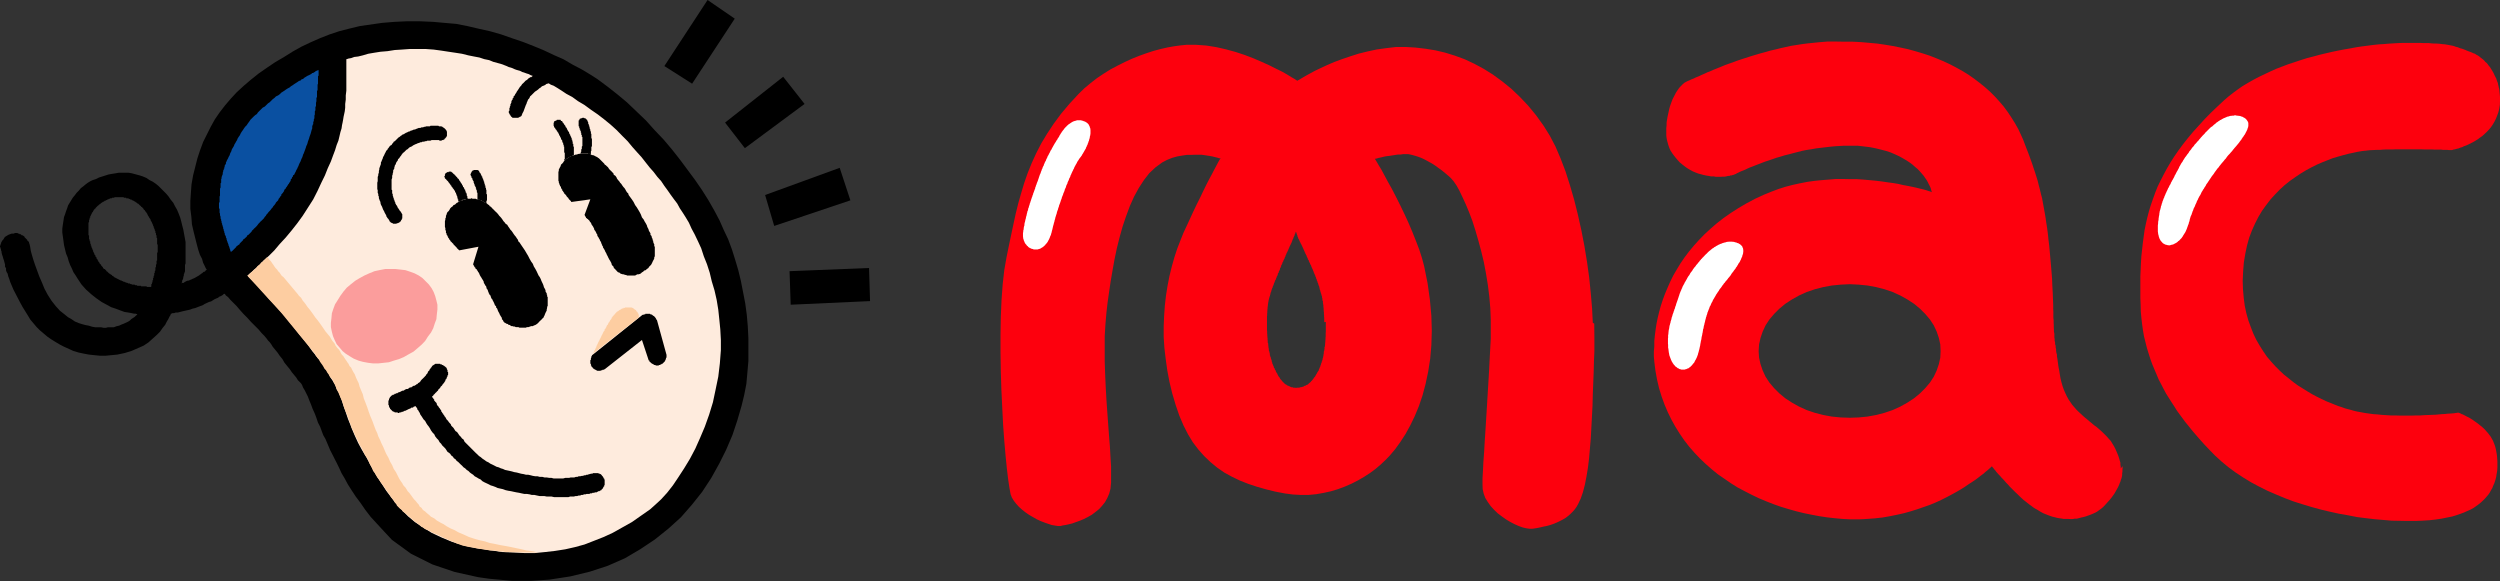 <?xml version="1.0" encoding="UTF-8"?>
<svg id="_レイヤー_6" data-name="レイヤー 6" xmlns="http://www.w3.org/2000/svg" viewBox="0 0 172.95 40.21">
  <rect x="0" y="0" width="172.95" height="40.21" fill="#333333" stroke="none"/>
  <defs>
    <style>
      .cls-1 {
        fill: #fdcda1;
      }

      .cls-2 {
        fill: #feebdd;
      }

      .cls-3 {
        fill: #fd000d;
      }

      .cls-4 {
        fill: #fff;
      }

      .cls-5 {
        fill: #fb9d9c;
      }

      .cls-6 {
        fill: #0a50a1;
      }
    </style>
  </defs>
  <g>
    <path d="M0,17.07v-.07l.04-.04v-.07l.04-.07v-.04l.04-.07.04-.07.07-.07.04-.07.07-.11.07-.04.11-.07.07-.04.11-.04.11-.04h.15l.07-.04h.18l.04.04h.07l.04.04h.07l.04.04.04.04h.07l.04.04.07.04v.04l.04.04.04.04.04.04.04.04.04.04v.04l.04.04h.04v.04l.04.04v.04l.04.11.04.18.04.26.07.26.11.37.11.33.15.41.15.41.18.41.18.44.22.41.26.41.29.37.3.33.33.26.22.18.26.15.22.15.26.11.22.07.26.07.22.04.22.07.22.04h.41l.18.04h.15l.15-.04h.41l.18-.07.18-.04.15-.07.18-.07.15-.07.15-.07.11-.07.11-.11.11-.07.11-.07.07-.07.04-.04.07-.04v-.04h.04-.04l-.11-.04h-.11l-.18-.04-.22-.04-.26-.04-.3-.11-.29-.11-.33-.11-.33-.18-.33-.18-.37-.26-.33-.26-.37-.33-.33-.37-.29-.44-.11-.18-.15-.22-.11-.26-.11-.22-.11-.29-.07-.26-.11-.26-.07-.29-.07-.29-.04-.3-.04-.29-.04-.29v-.26l.04-.29.04-.26.04-.26.07-.18.07-.22.07-.18.07-.22.11-.18.11-.18.11-.18.15-.18.11-.15.15-.15.15-.18.15-.11.18-.15.15-.11.18-.11.15-.07.22-.07.22-.11.22-.07.22-.07.22-.07.22-.04.26-.04.22-.04h.7l.22.04.26.07.26.07.22.07.26.11.22.15.22.11.22.15.18.15.18.18.18.18.18.18.15.18.15.22.18.22.11.22.15.26.11.26.11.29.07.26.07.29.07.26.04.22.04.22.04.22.04.22v1.47l-.04.11v.44l-.04.11-.04.11v.07l-.04.11v.07l-.04.11-.04.07v.11l-.04.04v.04l.04-.04h.11l.04-.04.07-.04.07-.04.11-.04h.07l.07-.04.11-.04.07-.04.11-.04.07-.04.07-.04.07-.04.07-.04.07-.04.04-.04.07-.04.04-.04.07-.04.04-.04.04-.04h.04l.07-.04.04-.04v-.04h.04l.04-.04-.04-.04-.04-.07-.07-.15-.11-.22-.07-.26-.15-.29-.11-.33-.11-.41-.11-.44-.11-.44-.11-.48-.04-.52-.07-.55v-.55l.04-.59.04-.55.11-.63.15-.59.15-.59.18-.55.22-.59.26-.52.26-.52.29-.52.33-.48.37-.48.41-.48.41-.44.48-.44.48-.41.55-.44.59-.41.55-.37.63-.37.59-.37.59-.33.63-.3.66-.29.66-.26.66-.22.7-.18.74-.18.77-.11.77-.11.85-.07.85-.04h.92l.92.04.77.07.81.07.77.15.77.18.81.18.77.22.74.26.77.26.74.29.7.29.7.33.66.29.63.37.63.33.55.33.52.33.7.52.7.55.66.55.66.63.66.63.59.66.63.66.59.7.55.7.52.7.52.7.48.7.44.7.4.7.37.7.29.66.3.63.26.7.22.7.22.74.18.74.15.77.15.77.11.81.07.81.04.81v1.58l-.07.81-.07.77-.15.77-.18.74-.3,1.03-.33.99-.44,1.03-.48.96-.55.99-.63.96-.7.88-.77.88-.85.77-.96.77-.99.66-1.07.63-1.18.52-1.25.41-1.36.33-1.44.22-.59.04-.63.04h-1.4l-.77-.07-.77-.07-.77-.11-.81-.18-.81-.18-.77-.26-.77-.26-.74-.37-.74-.37-.66-.48-.66-.48-.55-.59-.48-.52-.44-.48-.37-.48-.33-.48-.33-.44-.29-.44-.26-.41-.22-.41-.22-.37-.15-.33-.18-.37-.15-.29-.15-.3-.15-.29-.11-.26-.11-.26-.11-.26-.15-.26-.11-.29-.11-.3-.15-.29-.11-.33-.11-.29-.15-.33-.11-.3-.11-.26-.11-.29-.11-.22-.11-.22-.11-.18-.07-.18-.07-.11-.11-.11-.11-.11-.11-.18-.15-.18-.15-.18-.15-.22-.18-.22-.18-.22-.15-.26-.18-.22-.15-.22-.18-.22-.15-.18-.11-.18-.11-.15-.11-.11-.11-.15-.15-.18-.18-.18-.22-.26-.26-.26-.26-.26-.26-.29-.26-.26-.26-.29-.22-.26-.22-.22-.22-.22-.15-.18-.15-.11-.07-.11h-.07l-.04.04-.04.04-.07.04-.07.04-.11.04-.07.07-.11.04-.15.07-.11.07-.11.07-.15.04-.15.07-.15.07-.11.07-.18.07-.18.07-.18.07-.18.04-.18.07-.18.04-.18.04-.18.04-.15.04-.15.04h-.15l-.11.04h-.11l-.07.04h-.04l-.04.11-.07.11-.07.15-.11.18-.11.22-.18.22-.18.26-.22.22-.29.26-.29.26-.33.22-.41.18-.41.18-.48.15-.52.11-.41.04-.41.04h-.37l-.41-.04-.37-.04-.37-.07-.33-.07-.37-.11-.33-.15-.33-.15-.29-.15-.3-.18-.29-.18-.26-.18-.26-.22-.26-.22-.22-.22-.22-.26-.22-.26-.18-.3-.18-.29-.18-.29-.18-.33-.15-.29-.15-.29-.15-.29-.11-.26-.11-.26-.07-.22-.07-.18-.04-.18-.07-.11-.04-.11v-.15l-.07-.11v-.15l-.04-.15-.04-.15-.04-.11-.04-.15-.04-.11-.04-.15v-.07l-.04-.11v-.07l-.04-.07v-.04ZM10.47,19.72v-.07h.04v-.11h.04v-.15h.04v-.15l.04-.04v-.11l.04-.04v-.15l.04-.04v-.11l.04-.04v-.22h.04v-.18l.04-.04v-.22l.04-.04v-.52l.04-.04v-.52l-.04-.04v-.41l-.04-.04v-.15l-.04-.04v-.11l-.04-.04v-.11l-.04-.04v-.07l-.04-.04v-.07l-.04-.04v-.07l-.04-.04v-.07l-.04-.04v-.04l-.04-.04v-.07h-.04v-.07h-.04v-.11h-.04v-.04l-.04-.04v-.04h-.04v-.07h-.04v-.04l-.04-.04v-.04l-.04-.04v-.04l-.04-.04v-.04h-.04v-.04h-.04v-.07h-.04v-.04l-.04-.04h-.04v-.04l-.04-.04v-.04h-.04v-.04h-.04v-.04h-.04l-.04-.04v-.04h-.04l-.04-.04-.04-.04-.04-.04-.04-.04h-.04l-.04-.04-.04-.04h-.04v-.04h-.07v-.04h-.04l-.04-.04h-.07v-.04h-.07v-.04h-.11v-.04h-.07l-.04-.04h-.15v-.04h-.15l-.04-.04h-.63v.04h-.15l-.04.04h-.11l-.04.04h-.07v.04h-.07l-.04.04h-.04l-.04.04h-.07v.04h-.04l-.04.04h-.04l-.04.04h-.04v.04h-.04l-.04.04-.04.04h-.04v.04h-.04v.04h-.04l-.04.04-.04.04-.04.04-.04.04-.04.04v.04h-.04l-.04.04v.04h-.04v.04l-.04.04v.04l-.04.04-.04.04v.04l-.04.04v.04l-.04.04v.07h-.04v.11h-.04v.11l-.04.04v.15l-.04.04v.88h.04v.26l.04.04v.11h.04v.15l.04.04v.11h.04v.11l.04.04v.04l.04.04v.07l.04.04v.07l.04.04v.04l.04.04v.07l.04.04.04.04v.07l.04.04.04.04v.07l.04.04.04.04v.04l.04.04v.04l.04.04.04.04v.04l.04.04.04.04.04.04v.04l.04.04.04.04.04.04v.04l.04.04.04.04h.04l.04.04.04.04.04.04v.04h.04l.04.04.04.04.04.04.04.04h.04l.04.04.04.04h.04l.04.04v.04h.07v.04h.04l.04.04.04.04h.04l.04.04h.04l.04.04h.04l.04.04h.04l.04.04h.04l.04.04h.07l.04.04h.04l.04.04h.07l.04.04h.07l.04.04h.07l.04.04h.11l.04.04h.07l.04.04h.18l.04.04h.11l.04.04h.26v.04h.37l.04.04h.29Z"/>
    <polygon class="cls-6" points="22.04 4.83 22.04 4.83 22 4.87 21.97 4.87 21.93 4.87 21.93 4.9 21.86 4.9 21.82 4.94 21.78 4.98 21.71 5.01 21.67 5.05 21.6 5.05 21.53 5.12 21.45 5.16 21.38 5.2 21.3 5.23 21.23 5.27 21.12 5.34 21.05 5.38 20.97 5.46 20.86 5.49 20.79 5.57 20.68 5.6 20.57 5.68 20.46 5.75 20.35 5.82 20.24 5.9 20.12 5.97 20.05 6.04 19.9 6.12 19.79 6.19 19.68 6.27 19.57 6.34 19.46 6.41 19.35 6.52 19.24 6.6 19.09 6.67 18.98 6.78 18.87 6.86 18.76 6.97 18.65 7.08 18.54 7.15 18.43 7.26 18.32 7.37 18.17 7.45 18.06 7.56 17.95 7.67 17.84 7.78 17.77 7.89 17.66 7.96 17.54 8.07 17.43 8.18 17.32 8.29 17.25 8.4 17.14 8.55 17.07 8.66 16.96 8.77 16.88 8.88 16.81 8.99 16.73 9.1 16.66 9.21 16.59 9.36 16.51 9.47 16.44 9.58 16.4 9.69 16.33 9.8 16.29 9.88 16.22 9.99 16.18 10.1 16.14 10.17 16.07 10.28 16.03 10.36 16 10.47 15.96 10.54 15.92 10.62 15.89 10.73 15.85 10.8 15.81 10.87 15.78 10.95 15.74 11.02 15.7 11.09 15.67 11.17 15.63 11.24 15.63 11.32 15.59 11.39 15.55 11.43 15.55 11.5 15.52 11.57 15.52 11.65 15.48 11.68 15.48 11.76 15.44 11.79 15.44 11.87 15.41 11.94 15.41 11.98 15.41 12.05 15.37 12.13 15.37 12.16 15.33 12.24 15.33 12.27 15.33 12.35 15.3 12.38 15.3 12.46 15.3 12.5 15.3 12.57 15.3 12.64 15.26 12.68 15.26 12.75 15.26 12.79 15.26 12.86 15.26 12.94 15.26 12.97 15.22 13.05 15.22 13.12 15.22 13.2 15.22 13.23 15.22 13.31 15.22 13.38 15.22 13.45 15.22 13.53 15.19 13.6 15.19 13.67 15.19 13.75 15.19 13.82 15.19 13.9 15.19 13.97 15.15 14.04 15.15 14.12 15.15 14.15 15.15 14.23 15.15 14.26 15.15 14.34 15.15 14.41 15.19 14.45 15.19 14.52 15.19 14.6 15.19 14.63 15.19 14.71 15.22 14.78 15.22 14.85 15.22 14.89 15.26 15 15.26 15.04 15.26 15.11 15.3 15.19 15.3 15.26 15.33 15.33 15.33 15.41 15.37 15.48 15.37 15.55 15.41 15.63 15.41 15.67 15.44 15.74 15.44 15.81 15.48 15.89 15.48 15.96 15.52 16.03 15.52 16.11 15.55 16.14 15.55 16.22 15.59 16.29 15.63 16.37 15.63 16.44 15.67 16.48 15.67 16.55 15.7 16.62 15.7 16.66 15.74 16.73 15.74 16.77 15.78 16.84 15.78 16.88 15.81 16.92 15.81 16.99 15.85 17.03 15.85 17.07 15.85 17.1 15.89 17.14 15.89 17.18 15.89 17.21 15.92 17.25 15.92 17.29 15.92 17.32 15.96 17.36 15.96 17.4 15.96 17.43 16 17.43 16 17.4 16.03 17.4 16.03 17.36 16.07 17.36 16.11 17.32 16.14 17.29 16.18 17.25 16.22 17.21 16.25 17.18 16.29 17.14 16.33 17.1 16.37 17.03 16.44 16.99 16.48 16.95 16.55 16.92 16.59 16.84 16.62 16.81 16.7 16.73 16.73 16.7 16.81 16.62 16.84 16.55 16.92 16.51 16.99 16.44 17.07 16.37 17.1 16.29 17.18 16.25 17.25 16.18 17.32 16.11 17.4 16.03 17.43 15.96 17.51 15.89 17.58 15.81 17.66 15.74 17.73 15.67 17.8 15.59 17.88 15.48 17.95 15.41 18.02 15.33 18.1 15.26 18.17 15.19 18.25 15.11 18.32 15 18.39 14.93 18.43 14.85 18.5 14.78 18.58 14.67 18.65 14.6 18.72 14.52 18.8 14.41 18.87 14.34 18.91 14.26 18.98 14.19 19.06 14.08 19.09 14.01 19.17 13.93 19.24 13.86 19.28 13.75 19.35 13.67 19.39 13.6 19.42 13.56 19.46 13.53 19.46 13.45 19.5 13.42 19.53 13.38 19.57 13.34 19.61 13.27 19.65 13.23 19.65 13.2 19.68 13.12 19.72 13.08 19.76 13.05 19.79 12.97 19.83 12.94 19.87 12.86 19.9 12.83 19.94 12.75 19.98 12.72 20.01 12.64 20.05 12.61 20.09 12.53 20.12 12.46 20.12 12.38 20.2 12.35 20.2 12.27 20.27 12.2 20.27 12.13 20.35 12.09 20.38 12.02 20.42 11.94 20.46 11.87 20.49 11.79 20.53 11.72 20.57 11.65 20.6 11.57 20.64 11.5 20.68 11.39 20.71 11.32 20.75 11.24 20.79 11.17 20.83 11.06 20.86 10.98 20.9 10.91 20.94 10.8 20.97 10.69 21.01 10.62 21.05 10.51 21.08 10.43 21.12 10.32 21.16 10.21 21.19 10.1 21.23 10.03 21.27 9.92 21.3 9.8 21.34 9.69 21.38 9.58 21.41 9.47 21.45 9.36 21.49 9.25 21.53 9.1 21.56 8.99 21.6 8.88 21.6 8.74 21.64 8.62 21.67 8.59 21.67 8.55 21.67 8.48 21.67 8.44 21.71 8.37 21.71 8.33 21.71 8.26 21.75 8.18 21.75 8.15 21.75 8.07 21.75 8 21.78 7.92 21.78 7.85 21.78 7.78 21.78 7.7 21.82 7.63 21.82 7.56 21.82 7.48 21.82 7.41 21.86 7.33 21.86 7.26 21.86 7.19 21.86 7.11 21.89 7 21.89 6.93 21.89 6.86 21.89 6.78 21.93 6.71 21.93 6.63 21.93 6.52 21.93 6.45 21.93 6.38 21.93 6.3 21.97 6.23 21.97 6.16 21.97 6.08 21.97 6.01 21.97 5.93 21.97 5.86 22 5.79 22 5.71 22 5.64 22 5.6 22 5.53 22 5.46 22 5.42 22 5.34 22 5.27 22.04 5.23 22.04 5.2 22.04 5.12 22.04 5.09 22.04 5.05 22.04 5.01 22.04 4.98 22.04 4.94 22.04 4.9 22.04 4.87 22.04 4.83"/>
    <polygon class="cls-2" points="17.1 19.06 17.18 19.02 17.29 18.91 17.43 18.8 17.66 18.58 17.95 18.32 18.24 18.02 18.61 17.69 18.98 17.32 19.35 16.88 19.76 16.44 20.16 15.96 20.57 15.44 20.94 14.93 21.3 14.37 21.67 13.79 21.97 13.2 22.23 12.64 22.48 12.13 22.67 11.65 22.89 11.17 23.04 10.76 23.18 10.39 23.29 10.03 23.41 9.73 23.48 9.44 23.55 9.14 23.63 8.88 23.66 8.66 23.7 8.48 23.74 8.26 23.77 8.07 23.81 7.89 23.85 7.7 23.88 7.45 23.88 7.19 23.92 6.89 23.92 6.6 23.96 6.27 23.96 5.97 23.96 5.64 23.96 5.34 23.96 5.05 23.96 4.79 23.96 4.57 23.96 4.39 23.96 4.24 23.96 4.13 23.96 4.09 24 4.09 24.11 4.05 24.29 4.02 24.51 3.94 24.77 3.91 25.1 3.83 25.47 3.72 25.88 3.65 26.32 3.58 26.8 3.54 27.31 3.46 27.79 3.43 28.34 3.39 28.9 3.39 29.45 3.39 30 3.43 30.52 3.5 31.04 3.58 31.51 3.65 31.96 3.72 32.4 3.83 32.8 3.91 33.17 3.98 33.5 4.09 33.84 4.16 34.13 4.28 34.39 4.35 34.65 4.42 34.87 4.5 35.05 4.57 35.2 4.64 35.35 4.68 35.46 4.72 35.61 4.79 35.72 4.83 35.86 4.87 35.97 4.9 36.12 4.98 36.23 5.01 36.34 5.05 36.45 5.09 36.56 5.12 36.64 5.16 36.71 5.2 36.79 5.23 36.82 5.23 36.86 5.27 36.82 5.27 36.79 5.31 36.75 5.34 36.67 5.34 36.64 5.38 36.56 5.42 36.53 5.46 36.45 5.53 36.38 5.57 36.34 5.6 36.27 5.68 36.2 5.75 36.12 5.82 36.05 5.93 35.97 6.01 35.9 6.12 35.83 6.23 35.75 6.34 35.72 6.41 35.64 6.52 35.61 6.6 35.53 6.67 35.53 6.75 35.46 6.82 35.46 6.89 35.42 6.93 35.38 7 35.38 7.08 35.35 7.15 35.31 7.22 35.31 7.3 35.31 7.33 35.27 7.37 35.27 7.41 35.27 7.45 35.24 7.48 35.24 7.52 35.24 7.56 35.24 7.63 35.24 7.67 35.2 7.67 35.2 7.7 35.2 7.74 35.2 7.78 35.2 7.81 35.24 7.85 35.24 7.89 35.27 7.92 35.31 7.96 35.31 8 35.35 8.04 35.35 8.07 35.38 8.07 35.42 8.11 35.46 8.15 35.5 8.15 35.53 8.15 35.57 8.15 35.64 8.15 35.68 8.15 35.72 8.15 35.75 8.15 35.83 8.15 35.86 8.15 35.9 8.11 35.94 8.11 35.97 8.07 36.01 8.07 36.05 8.04 36.09 8 36.09 7.96 36.12 7.92 36.12 7.89 36.16 7.81 36.2 7.74 36.23 7.67 36.27 7.56 36.31 7.45 36.34 7.37 36.38 7.26 36.42 7.19 36.45 7.08 36.49 7 36.53 6.89 36.6 6.82 36.64 6.75 36.67 6.67 36.75 6.6 36.79 6.56 36.9 6.45 37.01 6.34 37.12 6.27 37.23 6.19 37.3 6.12 37.41 6.05 37.49 5.97 37.6 5.93 37.67 5.9 37.74 5.86 37.78 5.82 37.85 5.79 37.89 5.79 37.93 5.79 37.93 5.75 38 5.79 38.11 5.86 38.3 5.93 38.55 6.08 38.85 6.27 39.18 6.49 39.59 6.71 39.99 7 40.43 7.26 40.88 7.59 41.36 7.92 41.8 8.26 42.24 8.62 42.65 8.99 43.05 9.4 43.42 9.77 43.75 10.17 44.08 10.54 44.38 10.87 44.67 11.24 44.93 11.57 45.23 11.91 45.48 12.24 45.74 12.53 45.96 12.86 46.18 13.16 46.41 13.49 46.63 13.79 46.85 14.08 47.03 14.41 47.25 14.74 47.44 15.04 47.66 15.41 47.84 15.81 48.06 16.22 48.29 16.7 48.51 17.18 48.69 17.73 48.91 18.28 49.1 18.87 49.24 19.46 49.43 20.09 49.58 20.75 49.69 21.42 49.76 22.08 49.83 22.78 49.87 23.52 49.87 24.22 49.8 25.14 49.69 26.06 49.5 26.98 49.32 27.83 49.06 28.68 48.76 29.52 48.43 30.3 48.1 31.04 47.73 31.74 47.33 32.4 46.92 33.03 46.55 33.58 46.15 34.09 45.74 34.54 45.34 34.91 44.97 35.24 44.34 35.68 43.71 36.12 43.05 36.49 42.39 36.86 41.76 37.15 41.1 37.41 40.43 37.67 39.77 37.85 39.11 38 38.41 38.11 37.71 38.19 37.01 38.26 36.27 38.26 35.53 38.22 34.76 38.19 33.98 38.08 32.99 37.93 32.1 37.74 31.29 37.49 30.56 37.19 29.86 36.86 29.27 36.49 28.71 36.12 28.23 35.72 27.79 35.27 27.39 34.83 27.05 34.39 26.72 33.95 26.43 33.5 26.17 33.1 25.91 32.69 25.69 32.29 25.36 31.66 25.03 31.11 24.77 30.63 24.55 30.15 24.36 29.71 24.22 29.34 24.07 28.97 23.96 28.64 23.85 28.31 23.74 28.01 23.66 27.72 23.55 27.46 23.44 27.16 23.29 26.91 23.18 26.61 23 26.32 22.85 26.1 22.74 25.84 22.59 25.62 22.45 25.43 22.34 25.21 22.19 25.03 22.04 24.84 21.89 24.66 21.75 24.47 21.6 24.29 21.45 24.07 21.3 23.85 21.12 23.63 20.94 23.41 20.72 23.15 20.49 22.85 20.27 22.56 20.01 22.26 19.76 21.93 19.46 21.6 19.17 21.27 18.91 20.97 18.61 20.68 18.36 20.38 18.1 20.09 17.88 19.83 17.66 19.61 17.47 19.42 17.32 19.28 17.21 19.17 17.14 19.06 17.1 19.06"/>
    <polygon points="33.1 17.07 31.77 17.32 31.74 17.29 31.7 17.25 31.66 17.21 31.62 17.18 31.59 17.14 31.59 17.1 31.55 17.1 31.51 17.03 31.48 17.03 31.44 16.96 31.4 16.96 31.37 16.88 31.33 16.84 31.29 16.81 31.26 16.77 31.22 16.73 31.18 16.7 31.15 16.66 31.15 16.62 31.11 16.59 31.07 16.55 31.07 16.51 31.04 16.48 31 16.44 31 16.4 31 16.37 30.96 16.37 30.96 16.33 30.96 16.29 30.92 16.29 30.92 16.25 30.89 16.22 30.89 16.14 30.85 16.11 30.85 16.03 30.85 15.96 30.81 15.92 30.81 15.85 30.81 15.78 30.78 15.7 30.78 15.63 30.78 15.55 30.78 15.44 30.78 15.37 30.78 15.3 30.81 15.19 30.81 15.11 30.85 15.04 30.85 14.93 30.89 14.85 30.92 14.74 30.96 14.67 31.04 14.6 31.11 14.49 31.15 14.41 31.22 14.34 31.33 14.26 31.37 14.19 31.48 14.15 31.55 14.08 31.59 14.04 31.66 14.01 31.77 13.93 31.85 13.9 31.92 13.86 31.99 13.86 32.07 13.82 32.14 13.79 32.21 13.79 32.29 13.75 32.36 13.75 32.47 13.75 32.55 13.75 32.62 13.71 32.69 13.75 32.77 13.75 32.84 13.75 32.91 13.75 32.99 13.79 33.06 13.79 33.14 13.82 33.21 13.82 33.28 13.86 33.36 13.9 33.43 13.93 33.5 13.97 33.54 14.01 33.62 14.04 33.69 14.08 33.76 14.15 33.84 14.19 33.87 14.26 33.95 14.3 34.02 14.37 34.09 14.45 34.17 14.52 34.24 14.6 34.32 14.67 34.39 14.74 34.46 14.82 34.54 14.93 34.61 15 34.68 15.08 34.76 15.19 34.83 15.3 34.9 15.37 34.98 15.48 35.09 15.55 35.16 15.67 35.24 15.78 35.31 15.89 35.38 15.96 35.46 16.07 35.53 16.18 35.61 16.29 35.68 16.37 35.75 16.48 35.83 16.59 35.86 16.7 35.94 16.77 36.01 16.88 36.16 17.1 36.31 17.32 36.42 17.51 36.53 17.69 36.64 17.91 36.75 18.1 36.86 18.25 36.93 18.43 37.04 18.61 37.12 18.76 37.19 18.91 37.26 19.06 37.34 19.17 37.41 19.31 37.45 19.42 37.52 19.57 37.56 19.65 37.6 19.76 37.63 19.87 37.67 19.94 37.71 20.01 37.74 20.09 37.74 20.16 37.78 20.24 37.82 20.27 37.82 20.35 37.82 20.38 37.85 20.38 37.85 20.42 37.85 20.46 37.85 20.49 37.85 20.53 37.89 20.53 37.89 20.57 37.89 20.6 37.89 20.68 37.89 20.71 37.89 20.75 37.89 20.83 37.89 20.9 37.89 20.94 37.89 21.01 37.89 21.08 37.89 21.16 37.85 21.23 37.85 21.3 37.82 21.42 37.82 21.49 37.78 21.56 37.74 21.64 37.71 21.71 37.67 21.82 37.63 21.89 37.6 21.97 37.52 22.04 37.45 22.12 37.37 22.19 37.3 22.26 37.23 22.34 37.15 22.41 37.04 22.48 36.93 22.52 36.86 22.56 36.75 22.56 36.67 22.59 36.56 22.63 36.45 22.63 36.38 22.67 36.27 22.67 36.2 22.67 36.12 22.67 36.01 22.67 35.94 22.67 35.86 22.63 35.75 22.63 35.68 22.63 35.61 22.59 35.53 22.59 35.46 22.56 35.38 22.56 35.31 22.52 35.27 22.48 35.2 22.48 35.16 22.45 35.13 22.41 35.05 22.41 35.02 22.37 34.98 22.37 34.98 22.34 34.94 22.34 34.9 22.34 34.9 22.3 34.87 22.26 34.83 22.26 34.83 22.23 34.79 22.15 34.76 22.12 34.72 22.08 34.72 22 34.68 21.93 34.65 21.89 34.61 21.82 34.57 21.75 34.54 21.67 34.5 21.6 34.46 21.53 34.43 21.45 34.39 21.34 34.32 21.27 34.32 21.19 34.24 21.12 34.2 21.01 34.17 20.94 34.13 20.86 34.09 20.79 34.06 20.71 34.02 20.68 33.98 20.6 33.95 20.53 33.95 20.49 33.91 20.42 33.87 20.38 33.84 20.35 33.84 20.31 33.8 20.27 33.8 20.2 33.76 20.16 33.76 20.12 33.73 20.05 33.69 19.98 33.65 19.94 33.65 19.87 33.62 19.79 33.58 19.76 33.54 19.68 33.5 19.61 33.47 19.57 33.47 19.5 33.43 19.42 33.39 19.35 33.36 19.31 33.32 19.24 33.28 19.17 33.25 19.13 33.21 19.06 33.17 18.98 33.17 18.95 33.14 18.91 33.1 18.83 33.06 18.8 33.06 18.76 33.03 18.72 32.99 18.69 32.99 18.65 32.95 18.61 32.91 18.61 32.91 18.58 32.88 18.54 32.88 18.5 32.84 18.5 32.84 18.47 32.8 18.43 32.8 18.39 32.77 18.39 32.77 18.36 32.77 18.32 32.73 18.32 32.73 18.28 33.1 17.07"/>
    <polygon points="40.84 13.79 39.55 13.97 39.51 13.97 39.51 13.93 39.48 13.9 39.44 13.86 39.4 13.82 39.37 13.79 39.33 13.75 39.33 13.71 39.29 13.67 39.25 13.64 39.22 13.6 39.18 13.56 39.18 13.53 39.14 13.49 39.11 13.45 39.07 13.42 39.03 13.38 39.03 13.34 39 13.31 38.96 13.27 38.96 13.23 38.92 13.2 38.89 13.16 38.89 13.12 38.89 13.09 38.85 13.09 38.85 13.05 38.81 13.01 38.81 12.97 38.81 12.94 38.78 12.9 38.74 12.86 38.74 12.83 38.7 12.75 38.7 12.72 38.66 12.64 38.66 12.57 38.63 12.5 38.63 12.46 38.63 12.38 38.63 12.31 38.63 12.2 38.63 12.13 38.63 12.05 38.63 11.98 38.63 11.91 38.66 11.79 38.66 11.72 38.7 11.65 38.74 11.57 38.78 11.5 38.81 11.39 38.89 11.32 38.96 11.24 39 11.17 39.11 11.06 39.14 11.02 39.22 10.98 39.29 10.91 39.37 10.87 39.44 10.84 39.51 10.8 39.59 10.76 39.66 10.76 39.73 10.73 39.84 10.69 39.92 10.69 39.99 10.65 40.07 10.65 40.14 10.62 40.21 10.62 40.29 10.62 40.36 10.62 40.43 10.62 40.51 10.62 40.58 10.62 40.69 10.65 40.77 10.65 40.84 10.65 40.88 10.69 40.95 10.73 41.02 10.73 41.1 10.76 41.17 10.8 41.25 10.84 41.32 10.87 41.36 10.91 41.43 10.95 41.5 11.02 41.54 11.06 41.61 11.13 41.65 11.17 41.72 11.24 41.8 11.32 41.84 11.39 41.91 11.43 41.98 11.5 42.06 11.57 42.13 11.68 42.2 11.76 42.28 11.83 42.35 11.91 42.43 11.98 42.46 12.09 42.57 12.16 42.65 12.27 42.68 12.35 42.76 12.46 42.83 12.53 42.9 12.64 42.98 12.72 43.05 12.83 43.13 12.94 43.2 13.01 43.27 13.12 43.31 13.2 43.38 13.31 43.46 13.38 43.49 13.49 43.57 13.6 43.71 13.79 43.83 13.97 43.94 14.19 44.05 14.34 44.16 14.52 44.27 14.71 44.34 14.85 44.41 15.04 44.53 15.19 44.6 15.33 44.67 15.44 44.75 15.59 44.78 15.7 44.86 15.85 44.89 15.96 44.93 16.03 45 16.14 45 16.25 45.08 16.33 45.08 16.4 45.12 16.48 45.15 16.55 45.15 16.62 45.19 16.66 45.19 16.73 45.19 16.77 45.23 16.81 45.23 16.84 45.23 16.88 45.26 16.88 45.26 16.92 45.26 16.96 45.26 16.99 45.26 17.03 45.3 17.07 45.3 17.14 45.3 17.18 45.3 17.25 45.3 17.29 45.3 17.36 45.3 17.43 45.3 17.51 45.3 17.58 45.3 17.66 45.3 17.73 45.26 17.8 45.26 17.88 45.23 17.95 45.19 18.02 45.15 18.1 45.12 18.17 45.08 18.25 45.04 18.32 44.97 18.39 44.89 18.47 44.86 18.54 44.75 18.61 44.67 18.69 44.56 18.72 44.49 18.8 44.41 18.84 44.34 18.91 44.27 18.95 44.16 18.98 44.08 18.98 44.01 19.02 43.94 19.06 43.83 19.06 43.75 19.06 43.68 19.06 43.6 19.06 43.53 19.06 43.46 19.06 43.38 19.06 43.31 19.02 43.24 19.02 43.16 18.98 43.09 18.98 43.01 18.95 42.98 18.95 42.9 18.91 42.87 18.87 42.79 18.84 42.76 18.84 42.72 18.8 42.68 18.76 42.65 18.72 42.61 18.69 42.57 18.65 42.57 18.61 42.54 18.61 42.54 18.58 42.5 18.58 42.46 18.54 42.46 18.5 42.43 18.43 42.39 18.39 42.35 18.36 42.31 18.28 42.31 18.25 42.28 18.17 42.24 18.1 42.2 18.02 42.17 17.99 42.13 17.91 42.09 17.84 42.06 17.77 42.02 17.69 41.98 17.62 41.95 17.54 41.91 17.47 41.87 17.4 41.84 17.32 41.8 17.25 41.76 17.18 41.72 17.14 41.72 17.07 41.69 17.03 41.65 16.96 41.65 16.92 41.61 16.88 41.61 16.84 41.58 16.77 41.58 16.73 41.54 16.7 41.5 16.62 41.5 16.59 41.47 16.55 41.43 16.48 41.39 16.4 41.36 16.37 41.32 16.29 41.32 16.22 41.28 16.18 41.25 16.11 41.21 16.03 41.17 15.96 41.13 15.92 41.1 15.85 41.1 15.81 41.06 15.74 41.02 15.66 40.99 15.63 40.95 15.55 40.91 15.52 40.91 15.48 40.88 15.41 40.84 15.37 40.8 15.33 40.8 15.3 40.77 15.26 40.73 15.22 40.69 15.19 40.66 15.15 40.62 15.15 40.62 15.11 40.58 15.11 40.58 15.08 40.54 15.08 40.54 15.04 40.51 15 40.51 14.96 40.47 14.96 40.47 14.93 40.47 14.89 40.43 14.89 40.84 13.79"/>
    <polygon class="cls-5" points="27.94 24.7 27.61 24.84 27.24 24.95 26.91 25.06 26.54 25.1 26.17 25.14 25.8 25.14 25.47 25.1 25.1 25.03 24.81 24.95 24.47 24.81 24.22 24.66 23.92 24.47 23.7 24.29 23.48 24.03 23.29 23.81 23.15 23.52 23.04 23.26 22.96 22.96 22.89 22.63 22.89 22.34 22.93 22 22.96 21.67 23.07 21.34 23.18 21.05 23.37 20.75 23.55 20.46 23.77 20.16 23.99 19.9 24.29 19.65 24.58 19.42 24.88 19.24 25.21 19.06 25.54 18.91 25.91 18.76 26.24 18.69 26.65 18.61 26.98 18.61 27.35 18.61 27.72 18.65 28.05 18.69 28.38 18.8 28.68 18.91 28.97 19.06 29.23 19.24 29.45 19.46 29.67 19.68 29.86 19.94 30 20.2 30.11 20.49 30.19 20.79 30.26 21.08 30.26 21.41 30.22 21.75 30.19 22.08 30.08 22.37 29.97 22.71 29.82 23 29.6 23.29 29.41 23.59 29.16 23.85 28.86 24.11 28.6 24.33 28.27 24.51 27.94 24.7"/>
    <polygon points="30.56 8.74 30.56 8.74 30.56 8.77 30.59 8.77 30.63 8.77 30.63 8.81 30.67 8.81 30.7 8.85 30.74 8.88 30.78 8.88 30.78 8.92 30.81 8.92 30.81 8.96 30.85 8.96 30.85 8.99 30.89 9.03 30.89 9.07 30.92 9.1 30.92 9.14 30.92 9.18 30.92 9.21 30.92 9.25 30.92 9.29 30.92 9.33 30.92 9.36 30.92 9.4 30.89 9.44 30.89 9.47 30.85 9.51 30.81 9.55 30.81 9.58 30.78 9.58 30.74 9.62 30.74 9.66 30.7 9.66 30.67 9.66 30.67 9.69 30.63 9.69 30.59 9.69 30.56 9.69 30.56 9.73 30.52 9.73 30.48 9.73 30.45 9.73 30.41 9.73 30.37 9.69 30.33 9.69 30.3 9.69 30.26 9.69 30.22 9.69 30.15 9.69 30.11 9.69 30.04 9.69 30 9.69 29.93 9.69 29.86 9.69 29.78 9.73 29.71 9.73 29.63 9.73 29.56 9.73 29.49 9.77 29.41 9.77 29.34 9.8 29.23 9.8 29.16 9.84 29.08 9.84 29.01 9.88 28.9 9.91 28.82 9.95 28.71 9.99 28.64 10.03 28.57 10.06 28.53 10.1 28.46 10.14 28.38 10.17 28.31 10.21 28.27 10.25 28.2 10.32 28.12 10.36 28.09 10.39 28.05 10.43 27.98 10.5 27.94 10.54 27.87 10.58 27.83 10.65 27.79 10.69 27.75 10.76 27.72 10.8 27.68 10.84 27.64 10.91 27.61 10.95 27.53 11.02 27.53 11.06 27.5 11.13 27.46 11.17 27.42 11.24 27.39 11.28 27.39 11.35 27.35 11.39 27.31 11.46 27.31 11.5 27.28 11.57 27.28 11.65 27.24 11.72 27.2 11.79 27.2 11.91 27.17 11.98 27.17 12.05 27.13 12.16 27.13 12.24 27.13 12.31 27.09 12.42 27.09 12.49 27.09 12.57 27.09 12.64 27.09 12.72 27.09 12.79 27.09 12.86 27.09 12.94 27.09 13.05 27.09 13.12 27.13 13.16 27.13 13.23 27.13 13.31 27.13 13.38 27.17 13.42 27.17 13.49 27.17 13.53 27.2 13.6 27.2 13.64 27.24 13.71 27.24 13.75 27.24 13.79 27.28 13.82 27.28 13.86 27.31 13.93 27.31 13.97 27.35 14.01 27.35 14.08 27.39 14.12 27.39 14.15 27.42 14.19 27.46 14.23 27.46 14.26 27.5 14.3 27.5 14.34 27.53 14.38 27.53 14.41 27.57 14.41 27.57 14.45 27.61 14.49 27.61 14.52 27.64 14.52 27.64 14.56 27.68 14.6 27.72 14.63 27.72 14.67 27.75 14.67 27.75 14.71 27.79 14.74 27.79 14.78 27.83 14.82 27.83 14.85 27.83 14.89 27.83 14.93 27.83 14.96 27.83 15 27.83 15.04 27.83 15.08 27.83 15.11 27.79 15.15 27.79 15.19 27.79 15.22 27.75 15.22 27.75 15.26 27.72 15.3 27.72 15.33 27.68 15.33 27.64 15.37 27.61 15.41 27.57 15.41 27.53 15.44 27.5 15.44 27.46 15.44 27.42 15.48 27.39 15.48 27.35 15.48 27.31 15.48 27.28 15.48 27.24 15.48 27.2 15.48 27.17 15.44 27.13 15.44 27.09 15.41 27.05 15.41 27.02 15.37 26.98 15.33 26.94 15.3 26.94 15.26 26.91 15.22 26.87 15.15 26.83 15.11 26.8 15.08 26.76 15 26.72 14.96 26.72 14.89 26.69 14.85 26.65 14.78 26.61 14.71 26.58 14.63 26.54 14.56 26.5 14.49 26.47 14.41 26.43 14.3 26.39 14.23 26.35 14.15 26.32 14.04 26.32 13.97 26.28 13.9 26.24 13.79 26.21 13.71 26.21 13.6 26.17 13.53 26.17 13.42 26.13 13.34 26.13 13.27 26.13 13.16 26.1 13.08 26.1 12.97 26.1 12.9 26.1 12.83 26.1 12.72 26.1 12.64 26.13 12.53 26.13 12.42 26.13 12.35 26.13 12.24 26.17 12.13 26.17 12.05 26.21 11.94 26.21 11.83 26.24 11.72 26.24 11.65 26.28 11.54 26.32 11.43 26.35 11.35 26.35 11.24 26.39 11.17 26.43 11.06 26.47 10.98 26.5 10.87 26.54 10.8 26.58 10.73 26.61 10.65 26.65 10.58 26.69 10.5 26.72 10.43 26.8 10.36 26.83 10.28 26.87 10.25 26.94 10.14 27.02 10.06 27.09 10.03 27.13 9.95 27.2 9.88 27.24 9.8 27.31 9.77 27.39 9.69 27.42 9.66 27.46 9.62 27.53 9.55 27.57 9.51 27.64 9.47 27.68 9.44 27.72 9.4 27.79 9.36 27.83 9.33 27.87 9.29 27.94 9.29 27.98 9.25 28.05 9.21 28.09 9.18 28.12 9.18 28.2 9.14 28.27 9.1 28.31 9.1 28.38 9.07 28.42 9.03 28.49 9.03 28.57 8.99 28.64 8.96 28.71 8.96 28.79 8.92 28.9 8.88 28.97 8.85 29.08 8.85 29.16 8.81 29.27 8.81 29.34 8.77 29.41 8.77 29.49 8.74 29.6 8.74 29.67 8.74 29.74 8.74 29.78 8.7 29.86 8.7 29.93 8.7 30 8.7 30.04 8.7 30.11 8.7 30.15 8.7 30.19 8.7 30.26 8.7 30.3 8.7 30.33 8.7 30.37 8.74 30.41 8.74 30.45 8.74 30.48 8.74 30.56 8.74"/>
    <polygon points="31.74 13.97 31.74 13.97 31.74 13.93 31.7 13.93 31.7 13.9 31.7 13.86 31.7 13.82 31.7 13.79 31.66 13.79 31.66 13.75 31.66 13.71 31.66 13.67 31.63 13.67 31.63 13.64 31.63 13.6 31.63 13.56 31.59 13.53 31.59 13.49 31.59 13.45 31.55 13.45 31.55 13.42 31.55 13.38 31.55 13.34 31.51 13.34 31.51 13.31 31.48 13.27 31.48 13.23 31.48 13.2 31.44 13.2 31.44 13.16 31.4 13.12 31.4 13.09 31.37 13.09 31.37 13.05 31.33 13.05 31.33 13.01 31.29 12.97 31.29 12.94 31.26 12.94 31.26 12.9 31.22 12.9 31.22 12.86 31.22 12.83 31.18 12.83 31.18 12.79 31.15 12.79 31.15 12.75 31.11 12.72 31.11 12.68 31.07 12.68 31.07 12.64 31.04 12.64 31.04 12.61 31 12.57 31 12.53 30.96 12.53 30.96 12.5 30.92 12.5 30.92 12.46 30.89 12.46 30.89 12.42 30.85 12.42 30.85 12.38 30.81 12.38 30.81 12.35 30.78 12.35 30.78 12.31 30.78 12.27 30.74 12.27 30.74 12.24 30.74 12.2 30.78 12.16 30.78 12.13 30.78 12.09 30.78 12.05 30.81 12.05 30.81 12.02 30.81 11.98 30.85 11.98 30.89 11.94 30.92 11.94 30.92 11.91 30.96 11.91 31 11.91 31.04 11.91 31.04 11.87 31.07 11.87 31.11 11.87 31.15 11.87 31.18 11.87 31.22 11.87 31.22 11.91 31.26 11.91 31.29 11.94 31.33 11.98 31.37 12.02 31.4 12.05 31.44 12.05 31.44 12.09 31.48 12.13 31.51 12.13 31.51 12.16 31.55 12.2 31.59 12.24 31.63 12.27 31.63 12.31 31.66 12.31 31.66 12.35 31.7 12.35 31.7 12.38 31.74 12.38 31.74 12.42 31.77 12.46 31.77 12.5 31.81 12.5 31.81 12.53 31.85 12.57 31.85 12.61 31.88 12.61 31.88 12.64 31.92 12.68 31.92 12.72 31.96 12.72 31.96 12.75 31.96 12.79 31.99 12.79 31.99 12.83 32.03 12.86 32.03 12.9 32.03 12.94 32.07 12.94 32.07 12.97 32.1 12.97 32.1 13.01 32.1 13.05 32.14 13.05 32.14 13.09 32.14 13.12 32.18 13.12 32.18 13.16 32.18 13.2 32.21 13.2 32.21 13.23 32.21 13.27 32.21 13.31 32.25 13.31 32.25 13.34 32.25 13.38 32.29 13.38 32.29 13.42 32.29 13.45 32.29 13.49 32.29 13.53 32.33 13.56 32.33 13.6 32.33 13.64 32.33 13.67 32.36 13.71 32.36 13.75 32.33 13.75 32.33 13.79 32.29 13.79 32.25 13.79 32.21 13.79 32.18 13.79 32.14 13.79 32.1 13.79 32.1 13.82 32.07 13.82 32.03 13.82 31.99 13.82 31.99 13.86 31.96 13.86 31.7 13.97 31.74 13.97"/>
    <polygon points="33.03 13.79 33.03 13.79 33.03 13.75 33.03 13.71 33.03 13.67 33.03 13.64 33.03 13.6 33.03 13.56 33.03 13.53 33.03 13.49 33.03 13.45 33.03 13.42 33.03 13.38 33.03 13.34 32.99 13.31 32.99 13.27 32.99 13.23 32.99 13.2 32.99 13.16 32.95 13.16 32.95 13.12 32.95 13.09 32.95 13.05 32.92 13.05 32.92 13.01 32.92 12.97 32.92 12.94 32.88 12.94 32.88 12.9 32.88 12.86 32.84 12.86 32.84 12.83 32.84 12.79 32.84 12.75 32.8 12.75 32.8 12.72 32.8 12.68 32.77 12.64 32.77 12.61 32.77 12.57 32.77 12.53 32.73 12.53 32.73 12.5 32.73 12.46 32.69 12.46 32.69 12.42 32.69 12.38 32.69 12.35 32.66 12.35 32.66 12.31 32.62 12.31 32.62 12.27 32.62 12.24 32.62 12.2 32.58 12.2 32.58 12.16 32.58 12.13 32.55 12.13 32.55 12.09 32.55 12.05 32.55 12.02 32.58 12.02 32.58 11.98 32.58 11.94 32.62 11.94 32.62 11.91 32.62 11.87 32.66 11.87 32.66 11.83 32.69 11.83 32.69 11.79 32.73 11.79 32.77 11.79 32.77 11.76 32.8 11.76 32.84 11.76 32.88 11.76 32.92 11.76 32.95 11.76 32.99 11.76 33.03 11.76 33.06 11.76 33.06 11.79 33.1 11.79 33.14 11.83 33.14 11.87 33.17 11.87 33.17 11.91 33.17 11.94 33.21 11.94 33.21 11.98 33.25 11.98 33.25 12.02 33.25 12.05 33.28 12.05 33.28 12.09 33.28 12.13 33.32 12.13 33.32 12.16 33.32 12.2 33.36 12.2 33.36 12.24 33.36 12.27 33.39 12.31 33.39 12.35 33.43 12.38 33.43 12.42 33.43 12.46 33.47 12.5 33.47 12.53 33.47 12.57 33.5 12.57 33.5 12.61 33.5 12.64 33.5 12.68 33.54 12.72 33.54 12.75 33.54 12.79 33.54 12.83 33.58 12.83 33.58 12.86 33.58 12.9 33.58 12.94 33.58 12.97 33.62 13.01 33.62 13.05 33.62 13.09 33.62 13.12 33.65 13.12 33.65 13.16 33.65 13.2 33.65 13.23 33.65 13.27 33.65 13.31 33.65 13.34 33.65 13.38 33.65 13.42 33.69 13.45 33.69 13.49 33.69 13.53 33.69 13.56 33.69 13.6 33.69 13.64 33.69 13.67 33.69 13.71 33.69 13.75 33.69 13.79 33.69 13.82 33.69 13.86 33.65 13.9 33.65 13.93 33.65 13.97 33.65 14.01 33.65 14.04 33.65 14.08 33.28 13.86 33.25 13.86 33.21 13.86 33.17 13.86 33.17 13.82 33.14 13.82 33.1 13.82 33.06 13.82 33.06 13.79 33.03 13.79"/>
    <polygon points="39.03 11.13 39.03 11.09 39.03 11.06 39.03 11.02 39.07 11.02 39.07 10.98 39.07 10.95 39.07 10.91 39.07 10.87 39.07 10.84 39.07 10.8 39.07 10.76 39.07 10.73 39.07 10.69 39.07 10.65 39.07 10.62 39.07 10.58 39.03 10.54 39.03 10.5 39.03 10.47 39.03 10.43 39.03 10.39 39.03 10.36 39.03 10.32 39.03 10.28 39.03 10.25 39.03 10.21 39.03 10.17 39.03 10.14 39 10.14 39 10.1 39 10.06 39 10.03 38.96 9.99 38.96 9.95 38.96 9.91 38.96 9.88 38.92 9.88 38.92 9.84 38.92 9.8 38.89 9.8 38.89 9.77 38.89 9.73 38.89 9.69 38.85 9.69 38.85 9.66 38.81 9.62 38.81 9.58 38.81 9.55 38.78 9.55 38.78 9.51 38.78 9.47 38.74 9.47 38.74 9.44 38.74 9.4 38.7 9.4 38.7 9.36 38.7 9.33 38.67 9.33 38.67 9.29 38.67 9.25 38.63 9.25 38.63 9.21 38.63 9.18 38.59 9.18 38.59 9.14 38.55 9.1 38.55 9.07 38.52 9.07 38.52 9.03 38.48 8.99 38.48 8.96 38.44 8.96 38.44 8.92 38.41 8.92 38.41 8.88 38.41 8.85 38.37 8.85 38.37 8.81 38.33 8.81 38.33 8.77 38.33 8.74 38.3 8.7 38.3 8.66 38.3 8.62 38.3 8.59 38.3 8.55 38.3 8.51 38.3 8.48 38.33 8.48 38.33 8.44 38.33 8.4 38.37 8.4 38.37 8.37 38.41 8.37 38.44 8.37 38.44 8.33 38.48 8.33 38.52 8.33 38.52 8.29 38.55 8.29 38.59 8.29 38.63 8.29 38.67 8.29 38.7 8.29 38.74 8.29 38.78 8.29 38.78 8.33 38.81 8.33 38.81 8.37 38.85 8.37 38.89 8.37 38.89 8.4 38.92 8.44 38.92 8.48 38.96 8.48 38.96 8.51 39 8.55 39.03 8.59 39.03 8.62 39.07 8.66 39.11 8.7 39.11 8.74 39.14 8.77 39.14 8.81 39.18 8.81 39.18 8.85 39.22 8.88 39.22 8.92 39.25 8.96 39.25 8.99 39.29 9.03 39.29 9.07 39.33 9.1 39.37 9.14 39.37 9.18 39.37 9.21 39.4 9.25 39.4 9.29 39.44 9.29 39.44 9.33 39.44 9.36 39.48 9.4 39.48 9.44 39.51 9.47 39.51 9.51 39.55 9.55 39.55 9.58 39.55 9.62 39.55 9.66 39.59 9.66 39.59 9.69 39.59 9.73 39.59 9.77 39.62 9.8 39.62 9.84 39.62 9.88 39.62 9.91 39.62 9.95 39.66 9.95 39.66 9.99 39.66 10.03 39.66 10.06 39.66 10.1 39.66 10.14 39.7 10.14 39.7 10.17 39.7 10.21 39.7 10.25 39.7 10.28 39.7 10.32 39.7 10.36 39.7 10.39 39.7 10.43 39.7 10.73 39.66 10.76 39.62 10.76 39.59 10.76 39.59 10.8 39.55 10.8 39.51 10.8 39.51 10.84 39.48 10.84 39.44 10.84 39.4 10.87 39.37 10.87 39.33 10.91 39.29 10.91 39.29 10.95 39.25 10.95 39.03 11.13"/>
    <polygon points="40.18 10.62 40.18 10.62 40.18 10.58 40.18 10.54 40.18 10.5 40.21 10.5 40.21 10.47 40.21 10.43 40.21 10.39 40.21 10.36 40.21 10.32 40.25 10.32 40.25 10.28 40.25 10.25 40.25 10.21 40.25 10.17 40.25 10.14 40.29 10.1 40.29 10.06 40.29 10.03 40.29 9.99 40.29 9.95 40.29 9.91 40.29 9.88 40.29 9.84 40.29 9.8 40.29 9.77 40.29 9.73 40.29 9.69 40.29 9.66 40.29 9.62 40.29 9.58 40.29 9.55 40.29 9.51 40.29 9.47 40.25 9.47 40.25 9.44 40.25 9.4 40.25 9.36 40.25 9.33 40.21 9.33 40.21 9.29 40.21 9.25 40.21 9.21 40.21 9.18 40.18 9.18 40.18 9.14 40.18 9.1 40.18 9.07 40.14 9.03 40.14 8.99 40.14 8.96 40.1 8.96 40.1 8.92 40.1 8.88 40.1 8.85 40.07 8.85 40.07 8.81 40.07 8.77 40.07 8.74 40.03 8.74 40.03 8.7 40.03 8.66 40.03 8.62 40.03 8.59 40.03 8.55 40.03 8.51 40.03 8.48 40.03 8.44 40.03 8.4 40.03 8.37 40.03 8.33 40.07 8.33 40.07 8.29 40.1 8.26 40.1 8.22 40.14 8.22 40.18 8.18 40.21 8.18 40.25 8.18 40.29 8.15 40.32 8.15 40.36 8.15 40.4 8.15 40.43 8.18 40.47 8.18 40.51 8.18 40.51 8.22 40.54 8.22 40.58 8.26 40.58 8.29 40.62 8.29 40.62 8.33 40.66 8.37 40.66 8.4 40.66 8.44 40.69 8.44 40.69 8.48 40.69 8.51 40.69 8.55 40.73 8.59 40.73 8.62 40.73 8.66 40.77 8.7 40.77 8.74 40.77 8.77 40.77 8.81 40.8 8.81 40.8 8.85 40.8 8.88 40.8 8.92 40.84 8.96 40.84 8.99 40.84 9.03 40.84 9.07 40.88 9.1 40.88 9.14 40.88 9.18 40.88 9.21 40.88 9.25 40.91 9.25 40.91 9.29 40.91 9.33 40.91 9.36 40.91 9.4 40.91 9.44 40.91 9.47 40.91 9.51 40.91 9.55 40.91 9.58 40.95 9.58 40.95 9.62 40.95 9.66 40.95 9.69 40.95 9.73 40.95 9.77 40.95 9.8 40.95 9.84 40.95 9.88 40.95 9.91 40.95 9.95 40.95 9.99 40.95 10.03 40.95 10.06 40.95 10.1 40.95 10.14 40.91 10.14 40.91 10.17 40.91 10.21 40.91 10.25 40.91 10.28 40.91 10.32 40.91 10.36 40.91 10.39 40.91 10.43 40.88 10.47 40.88 10.5 40.88 10.54 40.88 10.58 40.88 10.62 40.88 10.65 40.84 10.65 40.84 10.69 40.84 10.65 40.8 10.65 40.77 10.65 40.73 10.65 40.69 10.65 40.66 10.65 40.66 10.62 40.62 10.62 40.58 10.62 40.54 10.62 40.18 10.62"/>
    <polygon points="40.99 24.55 44.45 21.78 44.49 21.78 44.53 21.78 44.53 21.75 44.56 21.75 44.6 21.75 44.64 21.75 44.64 21.71 44.67 21.71 44.71 21.71 44.75 21.71 44.78 21.71 44.82 21.71 44.86 21.71 44.89 21.71 44.93 21.71 44.97 21.71 45 21.75 45.04 21.75 45.08 21.75 45.08 21.78 45.12 21.78 45.15 21.82 45.19 21.82 45.19 21.86 45.23 21.86 45.26 21.89 45.3 21.93 45.34 21.97 45.34 22 45.37 22 45.37 22.04 45.41 22.08 45.41 22.12 45.45 22.15 46.11 24.55 46.11 24.58 46.11 24.62 46.11 24.66 46.11 24.7 46.11 24.73 46.07 24.77 46.07 24.81 46.07 24.84 46.04 24.88 46.04 24.92 46 24.95 46 24.99 45.96 25.03 45.93 25.06 45.89 25.1 45.85 25.14 45.82 25.17 45.78 25.17 45.74 25.21 45.7 25.21 45.67 25.25 45.59 25.25 45.56 25.29 45.52 25.29 45.48 25.29 45.41 25.29 45.37 25.29 45.34 25.25 45.3 25.25 45.26 25.25 45.23 25.21 45.19 25.21 45.15 25.17 45.12 25.17 45.08 25.14 45.04 25.1 45 25.06 44.97 25.06 44.97 25.03 44.93 25.03 44.93 24.99 44.93 24.95 44.89 24.95 44.89 24.92 44.86 24.92 44.86 24.88 44.41 23.52 41.84 25.54 41.8 25.54 41.8 25.58 41.76 25.58 41.72 25.58 41.69 25.58 41.65 25.62 41.61 25.62 41.58 25.62 41.54 25.65 41.5 25.65 41.47 25.65 41.43 25.65 41.39 25.65 41.36 25.65 41.32 25.65 41.28 25.62 41.25 25.62 41.21 25.58 41.17 25.58 41.13 25.54 41.1 25.54 41.1 25.51 41.06 25.51 41.02 25.47 40.99 25.43 40.99 25.4 40.95 25.4 40.95 25.36 40.91 25.36 40.91 25.32 40.91 25.29 40.88 25.29 40.88 25.25 40.88 25.21 40.88 25.17 40.84 25.17 40.84 25.14 40.84 25.1 40.84 25.06 40.84 25.03 40.84 24.99 40.84 24.95 40.84 24.92 40.88 24.88 40.88 24.84 40.88 24.81 40.88 24.77 40.91 24.73 40.91 24.7 40.91 24.66 40.95 24.62 40.95 24.58 40.99 24.55"/>
    <polygon points="29.89 27.42 29.93 27.42 29.93 27.39 29.97 27.39 29.97 27.35 30 27.31 30.04 27.28 30.08 27.24 30.11 27.2 30.15 27.16 30.19 27.13 30.22 27.09 30.26 27.05 30.3 27.02 30.33 26.94 30.37 26.91 30.41 26.87 30.45 26.83 30.48 26.76 30.52 26.72 30.56 26.69 30.59 26.65 30.63 26.58 30.67 26.54 30.7 26.5 30.74 26.46 30.74 26.43 30.78 26.39 30.81 26.35 30.81 26.32 30.81 26.28 30.85 26.24 30.89 26.21 30.89 26.17 30.89 26.13 30.92 26.13 30.92 26.1 30.92 26.06 30.96 26.06 30.96 26.02 30.96 25.99 30.96 25.95 31 25.95 31 25.91 31 25.88 31 25.84 31 25.8 31 25.76 31 25.73 30.96 25.73 30.96 25.69 30.96 25.65 30.96 25.62 30.96 25.58 30.92 25.58 30.92 25.54 30.92 25.51 30.89 25.47 30.89 25.43 30.85 25.43 30.85 25.4 30.81 25.4 30.81 25.36 30.78 25.36 30.74 25.32 30.7 25.29 30.67 25.29 30.63 25.25 30.59 25.25 30.56 25.21 30.52 25.21 30.48 25.21 30.45 25.17 30.41 25.17 30.37 25.17 30.33 25.17 30.3 25.17 30.26 25.17 30.22 25.17 30.19 25.17 30.15 25.17 30.11 25.17 30.08 25.21 30.04 25.21 30 25.25 29.97 25.25 29.97 25.29 29.93 25.29 29.89 25.32 29.89 25.36 29.86 25.36 29.86 25.4 29.82 25.43 29.78 25.47 29.78 25.51 29.74 25.54 29.71 25.58 29.71 25.62 29.67 25.65 29.63 25.69 29.6 25.73 29.6 25.76 29.56 25.84 29.52 25.88 29.49 25.91 29.45 25.99 29.41 26.02 29.38 26.06 29.34 26.1 29.27 26.17 29.23 26.21 29.19 26.24 29.16 26.28 29.12 26.32 29.08 26.39 29.04 26.43 29.01 26.46 28.93 26.5 28.9 26.54 28.86 26.58 28.82 26.58 28.79 26.61 28.75 26.65 28.71 26.65 28.68 26.69 28.6 26.69 28.57 26.72 28.49 26.76 28.46 26.8 28.38 26.8 28.31 26.83 28.27 26.87 28.2 26.91 28.12 26.91 28.05 26.94 27.98 26.98 27.94 27.02 27.87 27.02 27.79 27.05 27.72 27.09 27.64 27.13 27.61 27.13 27.53 27.16 27.5 27.2 27.42 27.2 27.39 27.24 27.31 27.24 27.28 27.28 27.24 27.31 27.2 27.31 27.17 27.31 27.13 27.35 27.09 27.35 27.09 27.39 27.05 27.39 27.05 27.42 27.02 27.42 27.02 27.46 26.98 27.46 26.98 27.5 26.94 27.53 26.94 27.57 26.91 27.61 26.91 27.64 26.91 27.68 26.87 27.72 26.87 27.75 26.87 27.79 26.87 27.83 26.87 27.87 26.87 27.9 26.87 27.94 26.87 27.98 26.87 28.01 26.91 28.05 26.91 28.09 26.91 28.12 26.94 28.16 26.94 28.2 26.98 28.23 26.98 28.27 27.02 28.31 27.05 28.34 27.09 28.38 27.13 28.42 27.17 28.46 27.2 28.46 27.24 28.49 27.28 28.49 27.31 28.53 27.35 28.53 27.39 28.53 27.42 28.53 27.46 28.53 27.5 28.53 27.53 28.57 27.57 28.57 27.61 28.57 27.64 28.53 27.68 28.53 27.72 28.53 27.75 28.53 27.79 28.49 27.87 28.49 27.9 28.46 27.94 28.46 27.98 28.42 28.05 28.42 28.09 28.38 28.12 28.38 28.2 28.34 28.23 28.31 28.27 28.31 28.34 28.27 28.38 28.27 28.42 28.23 28.46 28.2 28.53 28.2 28.57 28.2 28.6 28.16 28.64 28.12 28.68 28.12 28.71 28.12 28.71 28.09 28.75 28.09 28.75 28.12 28.79 28.16 28.82 28.2 28.86 28.23 28.86 28.31 28.93 28.38 28.97 28.46 29.04 28.57 29.08 28.68 29.16 28.79 29.23 28.9 29.3 29.01 29.41 29.12 29.49 29.27 29.56 29.38 29.67 29.52 29.74 29.63 29.82 29.78 29.93 29.93 30.04 30.04 30.11 30.19 30.22 30.33 30.33 30.44 30.41 30.59 30.52 30.7 30.59 30.81 30.7 30.92 30.81 31.03 30.89 31.15 30.96 31.26 31.07 31.33 31.15 31.4 31.22 31.51 31.33 31.59 31.4 31.7 31.51 31.77 31.59 31.88 31.7 31.96 31.77 32.03 31.88 32.14 31.96 32.21 32.07 32.33 32.18 32.4 32.29 32.51 32.4 32.58 32.51 32.69 32.62 32.77 32.73 32.84 32.84 32.95 32.99 33.03 33.1 33.1 33.25 33.17 33.36 33.28 33.5 33.36 33.65 33.43 33.8 33.5 33.95 33.58 34.09 33.62 34.28 33.69 34.43 33.76 34.61 33.8 34.79 33.84 34.98 33.91 35.16 33.95 35.35 33.98 35.53 34.02 35.72 34.06 35.9 34.09 36.08 34.13 36.27 34.17 36.45 34.17 36.64 34.2 36.79 34.24 36.97 34.24 37.15 34.28 37.34 34.32 37.49 34.32 37.67 34.32 37.82 34.35 38 34.35 38.15 34.35 38.33 34.39 38.48 34.39 38.63 34.39 38.78 34.39 38.92 34.39 39.07 34.39 39.18 34.39 39.33 34.39 39.44 34.35 39.59 34.35 39.7 34.35 39.81 34.32 39.92 34.32 40.03 34.28 40.07 34.28 40.14 34.28 40.21 34.24 40.29 34.24 40.32 34.24 40.4 34.2 40.43 34.2 40.51 34.2 40.58 34.17 40.62 34.17 40.69 34.17 40.73 34.17 40.77 34.17 40.84 34.13 40.88 34.13 40.95 34.13 40.99 34.09 41.02 34.09 41.06 34.09 41.1 34.09 41.17 34.06 41.21 34.06 41.24 34.06 41.28 34.06 41.32 34.02 41.36 34.02 41.39 33.98 41.43 33.98 41.47 33.98 41.5 33.95 41.54 33.95 41.54 33.91 41.58 33.91 41.61 33.91 41.61 33.87 41.65 33.84 41.69 33.8 41.72 33.76 41.72 33.73 41.76 33.69 41.76 33.65 41.8 33.65 41.8 33.62 41.8 33.58 41.83 33.54 41.83 33.5 41.83 33.47 41.83 33.43 41.83 33.39 41.83 33.36 41.83 33.32 41.83 33.28 41.83 33.25 41.83 33.21 41.83 33.17 41.8 33.17 41.8 33.14 41.8 33.1 41.76 33.1 41.76 33.06 41.76 33.03 41.72 33.03 41.72 32.99 41.69 32.95 41.65 32.92 41.65 32.88 41.61 32.88 41.61 32.84 41.58 32.84 41.58 32.8 41.54 32.8 41.5 32.8 41.5 32.77 41.47 32.77 41.43 32.77 41.39 32.73 41.36 32.73 41.32 32.73 41.28 32.73 41.24 32.73 41.21 32.73 41.17 32.73 41.13 32.73 41.1 32.73 41.02 32.73 40.99 32.77 40.91 32.77 40.88 32.77 40.8 32.8 40.73 32.8 40.69 32.84 40.58 32.84 40.51 32.88 40.43 32.88 40.32 32.92 40.25 32.92 40.14 32.95 40.03 32.95 39.95 32.99 39.84 32.99 39.73 33.03 39.62 33.03 39.48 33.03 39.37 33.06 39.22 33.06 39.11 33.06 38.96 33.1 38.85 33.1 38.7 33.1 38.55 33.1 38.41 33.1 38.3 33.1 38.15 33.06 38 33.06 37.82 33.03 37.67 33.03 37.52 32.99 37.34 32.99 37.19 32.95 37.04 32.95 36.86 32.92 36.71 32.88 36.53 32.84 36.38 32.84 36.23 32.8 36.05 32.77 35.9 32.73 35.75 32.69 35.57 32.66 35.42 32.62 35.27 32.58 35.13 32.55 34.94 32.51 34.79 32.44 34.65 32.4 34.5 32.33 34.35 32.29 34.2 32.21 34.06 32.14 33.91 32.07 33.8 31.99 33.65 31.92 33.5 31.81 33.39 31.74 33.25 31.62 33.14 31.55 33.03 31.44 32.91 31.33 32.8 31.22 32.69 31.11 32.58 31 32.47 30.89 32.36 30.78 32.25 30.67 32.14 30.56 32.07 30.41 31.96 30.33 31.88 30.22 31.77 30.11 31.7 30 31.62 29.89 31.51 29.82 31.44 29.71 31.37 29.6 31.29 29.52 31.22 29.45 31.18 29.34 31.11 29.27 31.04 29.19 31 29.12 30.92 29.04 30.89 29.01 30.85 28.93 30.81 28.86 30.78 28.82 30.74 28.79 30.74 28.75 30.7 28.71 30.67 28.68 30.67 28.64 30.63 28.6 30.59 28.57 30.59 28.53 30.56 28.49 30.52 28.46 30.52 28.38 30.48 28.34 30.45 28.31 30.41 28.23 30.37 28.2 30.33 28.12 30.3 28.09 30.26 28.05 30.22 27.98 30.22 27.94 30.19 27.87 30.15 27.83 30.11 27.79 30.08 27.75 30.04 27.72 30.04 27.64 30 27.61 29.97 27.57 29.97 27.53 29.93 27.53 29.93 27.5 29.89 27.46 29.89 27.42"/>
    <polygon points="45.96 4.57 48.95 0 50.83 1.29 47.88 5.79 45.96 4.57"/>
    <polygon points="50.16 8.48 54.18 5.31 55.66 7.19 51.53 10.25 50.16 8.48"/>
    <polygon points="52.93 13.49 58.09 11.61 58.83 13.86 53.56 15.63 52.93 13.49"/>
    <polygon points="54.62 18.76 60.12 18.54 60.19 20.83 54.7 21.08 54.62 18.72 54.62 18.76"/>
    <polygon class="cls-1" points="17.1 19.06 19.46 21.64 21.78 24.47 21.82 24.55 21.86 24.62 21.93 24.7 22 24.81 22.08 24.88 22.12 24.99 22.19 25.1 22.3 25.25 22.37 25.36 22.45 25.51 22.56 25.62 22.63 25.76 22.74 25.91 22.82 26.06 22.93 26.17 23.04 26.32 23.07 26.43 23.15 26.58 23.22 26.72 23.29 26.94 23.41 27.16 23.52 27.42 23.63 27.68 23.74 27.98 23.81 28.23 23.92 28.49 24.03 28.75 24.11 28.97 24.18 29.19 24.25 29.34 24.29 29.49 24.33 29.6 24.4 29.71 24.47 29.89 24.55 30.08 24.66 30.3 24.77 30.52 24.88 30.78 25.03 31 25.14 31.26 25.25 31.48 25.4 31.7 25.51 31.92 25.58 32.1 25.69 32.29 25.76 32.44 25.8 32.55 25.84 32.62 25.91 32.69 25.99 32.84 26.1 33.03 26.21 33.17 26.35 33.39 26.5 33.58 26.65 33.8 26.8 34.02 26.94 34.2 27.05 34.39 27.2 34.57 27.31 34.76 27.42 34.87 27.46 34.98 27.53 35.05 27.57 35.09 27.61 35.13 27.68 35.2 27.79 35.27 27.86 35.38 28.01 35.49 28.16 35.61 28.31 35.75 28.45 35.86 28.6 36.01 28.75 36.12 28.9 36.23 29.04 36.34 29.16 36.45 29.27 36.49 29.34 36.56 29.41 36.6 29.49 36.64 29.6 36.67 29.75 36.75 29.93 36.86 30.11 36.93 30.3 37.01 30.52 37.12 30.74 37.23 30.92 37.3 31.15 37.41 31.37 37.49 31.59 37.6 31.81 37.67 31.99 37.74 32.18 37.78 32.33 37.82 32.51 37.85 32.73 37.89 32.95 37.93 33.17 37.97 33.43 38 33.65 38.04 33.91 38.08 34.13 38.08 34.35 38.11 34.54 38.15 34.72 38.15 34.83 38.15 34.94 38.19 35.02 38.19 35.05 38.19 36.31 38.22 37.23 38.22 37.19 38.22 37.08 38.19 36.93 38.15 36.67 38.11 36.42 38.08 36.09 38 35.75 37.93 35.38 37.85 35.02 37.78 34.61 37.71 34.24 37.63 33.87 37.56 33.54 37.45 33.21 37.38 32.91 37.3 32.69 37.23 32.44 37.15 32.21 37.04 31.96 36.93 31.7 36.82 31.44 36.67 31.18 36.56 30.92 36.42 30.7 36.27 30.48 36.16 30.22 36.01 30.04 35.86 29.82 35.75 29.67 35.61 29.52 35.49 29.41 35.38 29.3 35.31 29.23 35.24 29.16 35.13 29.04 35.05 28.97 34.91 28.86 34.79 28.75 34.65 28.64 34.54 28.53 34.39 28.42 34.24 28.31 34.09 28.2 33.98 28.12 33.84 28.05 33.73 27.94 33.62 27.86 33.5 27.83 33.43 27.72 33.28 27.61 33.1 27.5 32.88 27.39 32.66 27.24 32.44 27.13 32.18 26.98 31.92 26.87 31.66 26.72 31.4 26.61 31.15 26.5 30.89 26.39 30.67 26.28 30.41 26.17 30.19 26.1 29.97 25.99 29.74 25.88 29.45 25.76 29.12 25.62 28.79 25.51 28.49 25.4 28.16 25.29 27.87 25.17 27.57 25.1 27.28 24.99 27.02 24.88 26.76 24.81 26.5 24.7 26.28 24.62 26.1 24.55 25.91 24.44 25.73 24.36 25.58 24.29 25.43 24.18 25.32 24.11 25.17 24.03 25.06 23.96 24.95 23.88 24.84 23.81 24.73 23.74 24.62 23.66 24.55 23.59 24.44 23.52 24.29 23.44 24.18 23.33 24.07 23.22 23.92 23.15 23.77 23 23.59 22.93 23.48 22.82 23.29 22.67 23.11 22.52 22.93 22.37 22.71 22.19 22.45 22 22.19 21.82 21.97 21.64 21.71 21.45 21.45 21.27 21.23 21.12 21.01 20.94 20.79 20.83 20.6 20.68 20.46 20.6 20.35 19.61 19.17 19.5 19.09 19.42 18.98 19.35 18.87 19.24 18.76 19.17 18.65 19.06 18.54 18.98 18.43 18.91 18.32 18.83 18.21 18.76 18.1 18.69 18.02 18.61 17.95 18.58 17.88 18.54 17.84 18.5 17.8 18.47 17.8 18.43 17.84 18.39 17.88 18.32 17.95 18.24 18.02 18.17 18.1 18.06 18.17 17.99 18.28 17.88 18.36 17.8 18.43 17.73 18.54 17.66 18.61 17.58 18.65 17.51 18.72 17.47 18.76 17.14 19.06 17.1 19.06"/>
    <polygon class="cls-1" points="41.02 24.47 44.19 21.97 44.19 21.93 44.19 21.89 44.19 21.86 44.19 21.82 44.19 21.78 44.19 21.75 44.16 21.75 44.16 21.71 44.16 21.67 44.12 21.67 44.12 21.64 44.12 21.6 44.08 21.6 44.08 21.56 44.05 21.56 44.05 21.53 44.01 21.53 44.01 21.49 44.01 21.45 43.97 21.45 43.94 21.42 43.9 21.42 43.9 21.38 43.86 21.38 43.86 21.34 43.83 21.34 43.79 21.34 43.79 21.3 43.75 21.3 43.71 21.3 43.71 21.27 43.68 21.27 43.64 21.27 43.6 21.27 43.57 21.27 43.53 21.27 43.49 21.27 43.46 21.27 43.42 21.27 43.38 21.27 43.35 21.27 43.31 21.27 43.27 21.27 43.24 21.27 43.24 21.3 43.2 21.3 43.16 21.3 43.13 21.3 43.13 21.34 43.09 21.34 43.05 21.34 43.01 21.34 43.01 21.38 42.98 21.38 42.94 21.42 42.9 21.42 42.87 21.45 42.83 21.45 42.83 21.49 42.79 21.49 42.76 21.53 42.72 21.53 42.72 21.56 42.68 21.56 42.65 21.6 42.61 21.64 42.57 21.67 42.57 21.71 42.54 21.71 42.54 21.75 42.5 21.75 42.5 21.78 42.46 21.78 42.46 21.82 42.42 21.86 42.39 21.89 42.35 21.93 42.35 21.97 42.31 21.97 42.31 22 42.31 22.04 42.28 22.08 42.24 22.12 42.24 22.15 42.2 22.15 42.2 22.19 42.17 22.23 42.17 22.26 42.13 22.3 42.09 22.34 42.09 22.37 42.06 22.41 42.06 22.45 42.02 22.48 41.98 22.52 41.98 22.56 41.95 22.59 41.95 22.63 41.91 22.67 41.91 22.71 41.87 22.74 41.83 22.78 41.83 22.82 41.83 22.85 41.8 22.89 41.76 22.93 41.76 22.96 41.72 23 41.72 23.04 41.69 23.07 41.69 23.11 41.65 23.15 41.65 23.18 41.61 23.22 41.61 23.26 41.58 23.29 41.58 23.33 41.54 23.37 41.54 23.41 41.5 23.44 41.5 23.48 41.47 23.52 41.47 23.55 41.43 23.59 41.43 23.63 41.39 23.66 41.39 23.7 41.36 23.74 41.36 23.77 41.32 23.81 41.32 23.85 41.32 23.88 41.28 23.88 41.28 23.92 41.28 23.96 41.25 23.96 41.25 23.99 41.25 24.03 41.21 24.07 41.21 24.11 41.17 24.14 41.17 24.18 41.17 24.22 41.13 24.22 41.13 24.25 41.1 24.29 41.1 24.33 41.1 24.36 41.06 24.36 41.06 24.4 41.06 24.44 41.02 24.44 41.02 24.47 41.02 24.51 41.02 24.55 40.99 24.55 41.02 24.47"/>
  </g>
  <path class="cls-3" d="M146.71,32.41v-.13l-.02-.13v-.14s-.04-.13-.04-.13l-.04-.14-.04-.13-.05-.14-.09-.21-.09-.21-.1-.19-.11-.18-.11-.18-.14-.15-.13-.15-.14-.14-.14-.14-.15-.14-.15-.13-.15-.13-.16-.11-.15-.13-.16-.13-.15-.13-.16-.13-.15-.13-.15-.14-.15-.14-.15-.15-.14-.16-.14-.16-.13-.19-.13-.19-.11-.2-.11-.23-.1-.23-.09-.25-.08-.28-.07-.29-.05-.3-.03-.2-.04-.19-.03-.18-.02-.16-.02-.15-.02-.15-.03-.15v-.13s-.04-.14-.04-.14l-.02-.13v-.11s-.03-.13-.03-.13v-.11s-.04-.11-.04-.11v-.13s-.03-.11-.03-.11v-.11s-.02-.13-.02-.13v-.25s-.03-.14-.03-.14v-.14s-.01-.15-.01-.15v-.15s-.01-.16-.01-.16v-.18s-.02-.19-.02-.19v-.4s-.01-.23-.01-.23v-.24s-.01-.25-.01-.25l-.02-.55-.03-.54-.02-.5-.04-.5-.04-.48-.04-.45-.04-.44-.04-.43-.05-.4-.04-.4-.05-.38-.06-.38-.05-.35-.06-.35-.06-.33-.06-.33-.06-.33-.08-.3-.07-.3-.08-.3-.07-.29-.09-.29-.09-.29-.1-.29-.09-.28-.1-.28-.1-.28-.11-.29-.11-.28-.11-.29-.11-.29-.13-.29-.2-.43-.23-.41-.25-.4-.26-.39-.28-.38-.3-.35-.31-.34-.34-.34-.35-.31-.36-.29-.38-.29-.4-.28-.41-.25-.43-.24-.44-.23-.45-.21-.46-.19-.48-.19-.49-.16-.5-.15-.51-.14-.51-.11-.54-.11-.54-.09-.55-.08-.55-.05-.56-.05-.58-.03h-.58s-.58-.01-.58-.01h-.59s-.6.05-.6.05l-.39.04-.39.04-.39.05-.38.06-.38.06-.36.08-.36.08-.36.09-.35.08-.34.1-.34.09-.34.1-.33.1-.31.1-.31.1-.3.1-.29.11-.29.1-.28.1-.26.11-.25.1-.25.1-.23.1-.23.09-.21.1-.21.09-.19.09-.18.07-.16.08-.16.06-.14.07-.13.05-.11.06-.11.06-.1.09-.1.1-.1.1-.1.13-.09.13-.09.14-.07.14-.08.15-.08.16-.06.16-.06.16-.06.18-.05.18-.04.19-.04.18-.04.19-.03.18-.03.19v.19s-.02.18-.02.18v.53s.02.16.02.16l.03.16.04.15.04.15.05.15.05.13.06.13.15.23.16.21.16.19.16.18.18.15.18.14.18.13.19.11.18.1.19.08.18.07.19.05.18.05.19.04.18.03.16.03h.18s.16.03.16.03h.3s.14-.01.14-.01h.14s.13-.02.13-.02l.11-.03h.1s.09-.04.09-.04h.09s.06-.03.06-.03h.05s.04-.03.04-.03h.03s.01-.01.01-.01h.01l.02-.02h.05s.06-.05.06-.05l.09-.04.1-.05.11-.05.13-.05.15-.06.16-.08.18-.08.19-.07.2-.08.21-.08.23-.09.24-.09.25-.08.26-.09.26-.09.28-.08.29-.09.29-.07.3-.08.31-.08.31-.08.31-.06.33-.05.33-.06.34-.04.34-.04.34-.04.34-.03.53-.03h.98s.44.05.44.05l.41.05.4.08.36.09.35.09.33.11.3.13.28.13.25.14.24.14.23.15.2.15.18.16.18.15.15.16.13.15.13.15.1.15.1.14.08.14.06.13.06.11.05.1.04.1.02.08.02.06v.05s.03.03.03.03h0v.04h-.01l-.06-.03-.09-.03-.13-.04-.15-.05-.19-.05-.21-.05-.24-.06-.28-.06-.29-.06-.33-.06-.34-.08-.36-.06-.38-.05-.4-.06-.41-.05-.43-.04-.45-.04-.45-.03h-.46s-.48-.01-.48-.01h-.49s-.49.04-.49.04l-.5.04-.5.05-.5.07-.51.1-.5.11-.5.13-.5.16-.5.19-.49.2-.63.29-.58.31-.56.33-.53.34-.5.35-.46.36-.44.38-.41.38-.38.39-.36.4-.33.4-.31.41-.28.41-.26.43-.24.41-.21.43-.19.43-.18.43-.15.41-.14.43-.11.41-.1.41-.08.4-.06.4-.05.39-.04.39v.38s-.03.35-.03.35v.35s.03.34.03.34l.04.33.04.31.11.61.14.6.18.58.2.55.23.54.25.51.28.5.3.48.31.45.34.44.36.41.38.4.4.38.41.36.43.35.45.31.45.31.46.29.49.26.49.25.5.24.5.21.51.2.51.18.53.16.53.15.53.13.54.11.53.1.53.08.53.06.53.05.59.03h.56l.56-.03.54-.04.54-.06.51-.09.49-.1.49-.11.46-.13.45-.14.43-.15.43-.15.39-.16.39-.18.36-.18.34-.18.33-.18.31-.18.29-.18.26-.18.25-.16.24-.16.2-.15.19-.15.18-.13.14-.13.13-.1.1-.09.09-.08.05-.05.04-.04h.01s0,0,0,0h.02s.03.05.03.05l.04.04.04.05.06.08.06.06.06.09.08.09.09.1.1.1.09.11.11.11.1.11.11.13.13.13.11.13.13.13.14.14.13.13.14.13.13.13.14.13.14.13.14.11.14.11.14.11.14.1.13.1.14.09.13.07.13.08.15.09.15.08.15.06.15.06.16.06.15.05.16.04.16.04.15.03.16.02.16.03h.31s.16.01.16.01h.15s.16-.03.16-.03h.15s.15-.04.15-.04l.15-.04.14-.03.15-.04.14-.05.14-.05.13-.05.14-.06.13-.06.11-.06.11-.08.11-.08.11-.08.1-.09.09-.09.09-.1.09-.1.09-.1.09-.1.08-.1.08-.1.07-.1.08-.11.06-.1.06-.11.06-.1.06-.11.05-.1.05-.11.04-.11.05-.11.03-.11.04-.11.03-.11.02-.13v-.11s.02-.13.02-.13v-.11s.01-.13.01-.13v-.13ZM134.23,24.74l-.1.45-.15.44-.2.43-.26.4-.33.39-.36.36-.41.34-.46.3-.5.28-.53.24-.56.19-.58.15-.6.11-.61.06-.61.02-.63-.02-.61-.06-.6-.11-.58-.15-.56-.19-.53-.24-.5-.28-.46-.3-.41-.34-.36-.36-.33-.39-.26-.4-.2-.43-.15-.44-.1-.45-.03-.45.03-.46.1-.45.15-.44.2-.43.26-.4.33-.39.36-.36.41-.34.46-.3.5-.28.53-.24.56-.19.58-.15.6-.11.61-.06.63-.03.61.03.61.06.6.11.58.15.56.19.53.24.5.28.46.3.41.34.36.36.33.39.26.4.2.43.15.44.1.45.02.46-.02.45Z"/>
  <path class="cls-3" d="M110.19,22.33l-.05-1-.09-1.05-.11-1.08-.15-1.08-.18-1.1-.21-1.08-.24-1.08-.26-1.04-.29-1-.31-.97-.34-.89-.36-.84-.39-.74-.41-.66-.53-.74-.56-.68-.58-.61-.59-.56-.63-.51-.63-.46-.64-.4-.65-.35-.66-.31-.68-.25-.68-.21-.68-.16-.68-.11-.69-.08-.66-.04h-.68s-.68.08-.68.08l-.65.09-.65.14-.61.15-.59.19-.56.19-.54.2-.49.21-.45.21-.4.19-.35.19-.29.16-.24.14-.18.11-.11.06-.04.03-.05-.03-.13-.09-.23-.13-.29-.18-.35-.2-.43-.21-.48-.24-.53-.24-.56-.24-.6-.23-.64-.21-.66-.18-.66-.15-.69-.11-.69-.05h-.69l-.41.04-.44.06-.45.08-.48.11-.49.13-.49.16-.5.18-.5.2-.5.23-.5.25-.49.26-.48.3-.46.31-.44.34-.43.36-.39.38-.64.69-.58.69-.51.69-.45.68-.41.68-.35.68-.31.68-.28.69-.24.69-.21.7-.2.7-.18.73-.16.74-.16.75-.16.76-.16.79-.15.86-.11.98-.08,1.09-.05,1.17-.02,1.22v1.27l.02,1.27.04,1.28.06,1.23.06,1.19.08,1.1.09,1.03.09.9.09.75.09.6.08.43.09.23.13.21.16.21.19.21.21.19.24.19.26.18.26.15.26.15.28.13.26.1.26.09.24.08.23.04.2.03h.18s.16-.04.16-.04l.19-.03.23-.05.24-.06.25-.09.28-.1.26-.11.28-.14.28-.16.25-.19.25-.2.21-.23.2-.25.16-.29.13-.3.09-.34.04-.43v-.51s0-.59,0-.59l-.04-.65-.04-.71-.06-.75-.06-.81-.06-.83-.06-.86-.05-.88-.04-.89-.03-.89v-.89s0-.86,0-.86l.05-.84.07-.81.08-.69.1-.71.11-.74.13-.76.14-.78.16-.76.19-.76.21-.75.24-.71.26-.7.29-.65.33-.6.35-.54.38-.49.43-.4.45-.33.34-.18.35-.14.35-.1.35-.06.34-.05h.34s.33-.01.33-.01h.3s.29.04.29.04l.26.04.23.04.2.05.16.04.13.04h.05s.01-.01.01-.01l.04.04h-.02s-.03-.02-.03-.02v.02s-.06.1-.06.1l-.09.16-.11.21-.15.28-.16.31-.19.35-.2.39-.21.43-.21.44-.24.48-.23.48-.23.5-.23.5-.23.49-.2.5-.23.59-.2.61-.18.64-.16.65-.13.66-.11.69-.08.7-.05.71-.03.73v.74s.05.76.05.76l.09.76.11.79.15.79.19.79.24.81.25.73.29.68.31.61.34.56.38.5.41.46.43.41.46.38.49.34.53.29.54.26.58.23.6.2.63.18.65.16.68.13.54.07.54.03h.54l.53-.05.51-.09.5-.11.5-.15.48-.18.46-.2.45-.23.43-.25.4-.26.38-.28.35-.3.33-.31.3-.31.38-.45.36-.5.35-.54.33-.6.31-.64.29-.7.25-.74.21-.79.18-.85.14-.89.08-.94.03-.99-.03-1.05-.1-1.09-.16-1.15-.24-1.19-.15-.56-.19-.59-.23-.6-.25-.63-.26-.61-.29-.63-.29-.6-.29-.58-.28-.54-.28-.5-.24-.45-.21-.39-.19-.31-.14-.24-.09-.15-.03-.05h.06s.08-.02.08-.02l.1-.03.13-.03.14-.03.15-.04.18-.03.18-.02.19-.03.19-.03.19-.03h.19s.18-.03.18-.03h.34l.16.03.16.04.18.05.19.06.19.07.2.09.19.1.2.11.2.11.2.13.19.14.2.14.19.15.18.15.18.15.16.15.18.21.2.29.2.36.21.44.23.5.23.55.23.61.21.66.2.69.2.74.18.75.15.79.13.8.1.81.07.81.03.81v1.28s-.04.73-.04.73l-.04.76-.04.79-.05.83-.05.83-.05.83-.05.81-.05.8-.05.76-.04.71-.05.68-.03.6-.03.53v.44s.01.31.01.31l.07.31.11.3.18.29.2.28.23.25.26.25.28.21.28.2.3.18.29.15.29.13.28.1.25.06.23.03h.2l.26-.04.26-.05.25-.06.25-.05.24-.07.23-.08.21-.09.21-.1.19-.1.19-.11.18-.14.16-.14.15-.15.14-.16.13-.18.11-.2.18-.38.15-.44.13-.5.11-.56.1-.6.08-.65.06-.69.06-.71.04-.74.04-.76.04-.76.02-.78.03-.78.03-.76.02-.75.03-.73v-.9s-.01-.98-.01-.98ZM91.72,22.27v.7s-.01.06-.01.06v.26s-.01.06-.01.06v.12s-.01.06-.01.06v.07s-.01.06-.01.06v.06s-.01.06-.01.06v.06s-.01.06-.01.06v.06s-.03.06-.03.06v.13s-.02.06-.02.06v.06s-.03.06-.03.06v.13s-.02.06-.02.06v.06s-.02.06-.02.06v.05s-.02.06-.02.06l-.02.06v.06s-.03.05-.03.05v.06s-.04.05-.04.05v.06s-.03.05-.03.05l-.02.06v.05s-.04.05-.04.05v.06s-.04.05-.04.05v.05s-.04.05-.04.05l-.02.05v.05s-.04.05-.04.05l-.03.05-.03.04-.02.05-.03.05-.03.04-.02.05-.03.04-.02.05-.03.04-.04.04-.03.04-.02.04-.04.04-.02.04-.04.04-.03.04-.04.03-.02.04-.04.03-.04.03-.04.04-.04.03-.02.03-.04.02-.04.03h-.04s-.05.04-.05.04l-.04.02h-.04s-.04.03-.04.03l-.05.03h-.04s-.04.03-.04.03h-.05s-.04.01-.04.01h-.05s-.05.03-.05.03h-.14s-.05.01-.05.01h-.1s-.05-.01-.05-.01h-.09s-.04-.03-.04-.03h-.09s-.04-.03-.04-.03h-.04s-.04-.04-.04-.04h-.04s-.04-.03-.04-.03l-.04-.02h-.04s-.04-.04-.04-.04l-.04-.03h-.03s-.04-.04-.04-.04l-.04-.02-.02-.04-.04-.03-.02-.02-.04-.03-.02-.04-.04-.03-.02-.04-.03-.03-.04-.04-.03-.04-.02-.04-.02-.04-.03-.04-.04-.04-.02-.04-.02-.04-.03-.04v-.05s-.04-.04-.04-.04l-.03-.05-.02-.04-.03-.05v-.04s-.04-.05-.04-.05l-.03-.05v-.04s-.04-.05-.04-.05l-.03-.05v-.05s-.04-.05-.04-.05v-.05s-.03-.05-.03-.05l-.03-.05v-.05s-.02-.05-.02-.05l-.02-.05v-.06s-.03-.05-.03-.05v-.05s-.03-.05-.03-.05v-.06s-.04-.05-.04-.05v-.06s-.03-.05-.03-.05v-.05s-.01-.06-.01-.06v-.05s-.03-.06-.03-.06v-.05s-.03-.06-.03-.06v-.05s-.01-.06-.01-.06v-.05s-.02-.06-.02-.06v-.06s-.01-.05-.01-.05v-.06s-.01-.05-.01-.05v-.06s-.03-.05-.03-.05v-.13s-.01-.05-.01-.05v-.11s-.01-.06-.01-.06v-.05s-.01-.06-.01-.06v-.11s-.01-.06-.01-.06v-.16s-.01-.05-.01-.05v-.99s.01-.04.01-.04v-.14s.01-.05.01-.05v-.13s.01-.04.01-.04v-.09s.01-.04.01-.04v-.08s.01-.03.01-.03v-.04s.01-.04.01-.04v-.06s.01-.03.01-.03v-.04s.01-.04.01-.04v-.02s.01-.04.01-.04v-.04s.02-.04.02-.04v-.07s.02-.04.02-.04v-.04s.02-.05.02-.05v-.04s.03-.04.03-.04v-.05s.03-.04.03-.04v-.05s.02-.04.02-.04v-.05s.02-.04.02-.04v-.05s.04-.05.04-.05v-.04s.02-.05.02-.05v-.05s.04-.05.04-.05v-.05s.03-.05.03-.05l.02-.04v-.05s.04-.05.04-.05v-.05s.04-.05.04-.05v-.06s.04-.05.04-.05v-.05s.04-.05.04-.05v-.05s.04-.05.04-.05l.03-.05v-.06s.04-.05.04-.05v-.05s.04-.05.04-.05l.02-.05.02-.06v-.05s.04-.05.04-.05l.03-.05v-.06s.04-.05.04-.05l.02-.05.02-.05v-.05s.04-.06.04-.06l.02-.05.02-.05v-.05s.04-.05.04-.05l.02-.06.03-.05v-.05s.04-.05.04-.05l.03-.05v-.05s.04-.05.04-.05l.02-.05.03-.05v-.05s.04-.05.04-.05l.02-.05v-.05s.04-.05.04-.05l.02-.05v-.04s.04-.05.04-.05l.03-.05v-.04s.04-.05.04-.05l.02-.05v-.04s.04-.05.04-.05v-.04s.04-.04.04-.04v-.05s.04-.04.04-.04v-.04s.04-.05.04-.05v-.04s.03-.04.03-.04l.03-.04v-.04s.02-.04.02-.04l.02-.03v-.04s.03-.04.03-.04v-.03s.02-.04.02-.04l.03-.04v-.03s.02-.03.02-.03v-.04s.03-.03.03-.03v-.03s.03-.02.03-.02v-.03s.01-.03.01-.03v-.03s.02-.01.02-.01v-.03s.02-.01.02-.01v-.03h.01v-.05s.02-.01.02-.01h0v-.03h.01s.01-.03.01-.03h0s0,0,0,0h.01v.03h.01s.01.03.01.03h0s.01.03.01.03h0s.01.03.01.03v.03h.01s.01.03.01.03v.03h.01s.01.04.01.04h.01s.01.04.01.04v.05s.03.03.03.03v.03s.02.03.02.03v.03s.02.03.02.03v.02s.04.03.04.03v.04s.03.03.03.03v.04s.03.03.03.03v.04s.04.03.04.03v.04s.03.04.03.04v.02s.04.04.04.04v.04s.04.04.04.04v.04s.03.04.03.04l.02.04v.04s.04.04.04.04v.04s.03.04.03.04l.02.04v.04s.04.05.04.05v.04s.04.04.04.04v.05s.04.04.04.04v.04s.04.05.04.05l.02.04v.05s.04.04.04.04v.05s.04.04.04.04v.05s.04.05.04.05l.03.04v.05s.04.05.04.05v.04s.04.05.04.05v.05s.04.04.04.04l.03.05v.05s.04.05.04.05v.04s.04.05.04.05v.05s.04.05.04.05l.02.05v.04s.04.05.04.05v.05s.04.05.04.05v.05s.04.05.04.05v.04s.04.05.04.05v.05s.03.05.03.05l.02.05v.04s.04.05.04.05v.05s.02.05.02.05l.03.05v.04s.02.05.02.05l.03.05v.05s.03.04.03.04v.05s.04.05.04.05v.04s.02.05.02.05v.05s.02.04.02.04v.05s.03.04.03.04v.05s.02.04.02.04v.05s.03.04.03.04v.05s.03.04.03.04v.04s.02.05.02.05v.04s.03.04.03.04v.09s.02.04.02.04v.07s.01.04.01.04v.04s.03.05.03.05v.1s.01.05.01.05v.05s.02.05.02.05v.1s.01.05.01.05v.06s.01.05.01.05v.11s.01.05.01.05v.06s.01.05.01.05v.13s.01.05.01.05v.13s.01.06.01.06v.24s.01.06.01.06Z"/>
  <polyline class="cls-3" points="169.54 10.38 169.53 10.38 169.5 10.38 169.46 10.38 169.4 10.38 169.33 10.37 169.24 10.37 169.14 10.37 169.01 10.37 168.89 10.35 168.75 10.35 168.6 10.35 168.44 10.35 168.26 10.34 168.09 10.34 167.9 10.34 167.71 10.34 167.51 10.33 167.3 10.33 167.08 10.33 166.87 10.33 166.65 10.33 166.42 10.33 166.19 10.33 165.97 10.33 165.74 10.33 165.52 10.34 165.29 10.34 165.07 10.34 164.84 10.35 164.61 10.37 164.4 10.37 164.19 10.38 163.95 10.39 163.69 10.42 163.41 10.45 163.11 10.5 162.79 10.57 162.46 10.64 162.12 10.73 161.76 10.83 161.39 10.94 161.03 11.08 160.65 11.23 160.28 11.39 159.9 11.58 159.53 11.78 159.15 12.01 158.78 12.26 158.41 12.52 158.06 12.8 157.72 13.11 157.4 13.44 157.07 13.8 156.78 14.18 156.49 14.58 156.24 15 156.01 15.45 155.79 15.94 155.6 16.44 155.45 16.98 155.33 17.55 155.23 18.15 155.18 18.77 155.15 19.43 155.17 20.03 155.22 20.59 155.29 21.14 155.4 21.66 155.54 22.16 155.71 22.63 155.89 23.09 156.09 23.51 156.33 23.92 156.57 24.3 156.83 24.68 157.12 25.02 157.41 25.34 157.71 25.64 158.02 25.93 158.35 26.19 158.66 26.44 158.99 26.68 159.33 26.89 159.65 27.09 159.97 27.28 160.29 27.45 160.6 27.6 160.91 27.75 161.21 27.87 161.48 27.98 161.76 28.09 162.01 28.17 162.23 28.25 162.45 28.31 162.65 28.36 162.81 28.41 163.06 28.47 163.34 28.52 163.61 28.57 163.89 28.61 164.18 28.65 164.48 28.67 164.77 28.7 165.07 28.72 165.38 28.74 165.68 28.74 165.98 28.75 166.28 28.75 166.58 28.75 166.87 28.75 167.16 28.74 167.45 28.74 167.72 28.72 167.99 28.71 168.24 28.7 168.49 28.69 168.71 28.67 168.93 28.65 169.14 28.64 169.31 28.62 169.49 28.61 169.64 28.6 169.77 28.59 169.88 28.57 169.97 28.56 170.03 28.55 170.07 28.55 170.08 28.55 170.09 28.55 170.1 28.56 170.14 28.57 170.18 28.59 170.24 28.61 170.3 28.65 170.38 28.67 170.45 28.71 170.55 28.76 170.64 28.81 170.74 28.86 170.86 28.92 170.97 28.99 171.08 29.06 171.19 29.14 171.32 29.23 171.43 29.31 171.54 29.4 171.67 29.5 171.78 29.6 171.9 29.71 172 29.83 172.11 29.95 172.21 30.08 172.3 30.2 172.38 30.34 172.46 30.48 172.52 30.63 172.58 30.78 172.63 30.94 172.67 31.11 172.7 31.27 172.72 31.39 172.74 31.52 172.75 31.64 172.76 31.78 172.77 31.92 172.77 32.07 172.77 32.22 172.77 32.36 172.76 32.52 172.74 32.67 172.71 32.82 172.69 32.98 172.65 33.14 172.6 33.3 172.55 33.45 172.48 33.6 172.42 33.76 172.33 33.91 172.25 34.06 172.15 34.21 172.03 34.35 171.91 34.49 171.77 34.63 171.63 34.76 171.47 34.89 171.29 35.02 171.12 35.14 170.92 35.25 170.69 35.35 170.47 35.45 170.23 35.54 169.97 35.63 169.65 35.73 169.3 35.8 168.91 35.88 168.5 35.94 168.06 35.99 167.58 36.02 167.08 36.04 166.56 36.04 166.02 36.03 165.45 36.02 164.88 35.97 164.29 35.92 163.69 35.85 163.06 35.77 162.45 35.65 161.82 35.54 161.18 35.4 160.55 35.25 159.93 35.08 159.3 34.89 158.67 34.69 158.06 34.46 157.46 34.21 156.86 33.95 156.28 33.66 155.72 33.36 155.18 33.03 154.65 32.68 154.16 32.32 153.69 31.93 153.24 31.52 152.82 31.09 152.66 30.92 152.48 30.73 152.31 30.54 152.13 30.34 151.95 30.13 151.76 29.91 151.57 29.68 151.38 29.44 151.18 29.2 150.99 28.94 150.79 28.67 150.6 28.41 150.42 28.12 150.23 27.83 150.04 27.53 149.85 27.23 149.68 26.91 149.51 26.58 149.34 26.26 149.19 25.9 149.04 25.55 148.89 25.19 148.76 24.83 148.64 24.45 148.52 24.06 148.42 23.66 148.32 23.26 148.25 22.85 148.19 22.42 148.14 21.99 148.1 21.56 148.09 21.1 148.07 20.6 148.07 20.1 148.07 19.61 148.07 19.13 148.09 18.66 148.11 18.19 148.14 17.72 148.19 17.27 148.24 16.82 148.3 16.37 148.36 15.93 148.45 15.49 148.55 15.05 148.66 14.63 148.79 14.2 148.94 13.77 149.09 13.35 149.26 12.92 149.46 12.51 149.68 12.08 149.9 11.67 150.15 11.24 150.42 10.82 150.71 10.4 151.02 9.98 151.36 9.55 151.71 9.13 152.1 8.7 152.5 8.26 152.92 7.83 153.39 7.38 153.86 6.94 154.16 6.68 154.48 6.43 154.82 6.18 155.15 5.95 155.52 5.73 155.89 5.52 156.27 5.32 156.67 5.13 157.07 4.94 157.47 4.76 157.89 4.6 158.31 4.44 158.74 4.3 159.16 4.16 159.6 4.02 160.03 3.91 160.47 3.79 160.89 3.69 161.32 3.59 161.75 3.5 162.17 3.42 162.58 3.35 163 3.27 163.4 3.21 163.79 3.16 164.18 3.11 164.55 3.07 164.9 3.05 165.25 3.02 165.59 3 165.91 2.98 166.21 2.97 166.48 2.97 166.74 2.97 167 2.97 167.22 2.97 167.45 2.97 167.65 2.98 167.85 2.98 168.02 2.98 168.2 3 168.36 3.01 168.51 3.01 168.65 3.02 168.79 3.03 168.93 3.05 169.05 3.06 169.16 3.07 169.28 3.09 169.39 3.11 169.49 3.13 169.6 3.15 169.7 3.17 169.8 3.2 169.9 3.24 170 3.26 170.1 3.3 170.2 3.34 170.32 3.37 170.43 3.41 170.54 3.45 170.65 3.5 170.78 3.55 170.92 3.6 171.02 3.64 171.12 3.69 171.22 3.72 171.32 3.79 171.42 3.84 171.51 3.9 171.59 3.97 171.68 4.04 171.77 4.11 171.86 4.19 171.93 4.28 172.02 4.35 172.1 4.44 172.16 4.53 172.23 4.61 172.3 4.71 172.36 4.81 172.42 4.91 172.48 5.01 172.53 5.11 172.58 5.22 172.63 5.32 172.69 5.43 172.72 5.53 172.76 5.64 172.8 5.74 172.82 5.85 172.85 5.97 172.87 6.07 172.9 6.18 172.91 6.28 172.92 6.39 172.95 6.69 172.95 6.98 172.94 7.26 172.9 7.51 172.84 7.76 172.76 7.98 172.67 8.21 172.57 8.41 172.46 8.6 172.33 8.79 172.2 8.95 172.05 9.11 171.9 9.25 171.75 9.39 171.58 9.51 171.42 9.63 171.26 9.73 171.09 9.83 170.93 9.91 170.77 9.99 170.62 10.06 170.47 10.11 170.33 10.18 170.19 10.22 170.08 10.27 169.97 10.29 169.87 10.32 169.79 10.34 169.71 10.35 169.67 10.37 169.64 10.38 169.63 10.38"/>
  <polyline class="cls-4" points="73.27 9.44 73.26 9.45 73.26 9.46 73.25 9.48 73.24 9.5 73.22 9.51 73.21 9.53 73.2 9.55 73.19 9.56 73.17 9.59 73.16 9.61 73.15 9.64 73.14 9.66 73.11 9.69 73.1 9.71 73.07 9.75 73.06 9.78 73.04 9.81 73.01 9.85 73 9.88 72.97 9.91 72.95 9.96 72.92 10 72.9 10.04 72.87 10.09 72.85 10.13 72.82 10.18 72.8 10.22 72.77 10.27 72.75 10.32 72.72 10.37 72.68 10.42 72.66 10.47 72.63 10.53 72.61 10.58 72.57 10.64 72.55 10.69 72.52 10.75 72.48 10.8 72.46 10.87 72.43 10.93 72.4 10.99 72.37 11.05 72.35 11.12 72.31 11.18 72.28 11.24 72.25 11.32 72.22 11.38 72.2 11.46 72.16 11.52 72.13 11.59 72.11 11.66 72.07 11.73 72.05 11.81 72.02 11.87 72 11.94 71.97 12.02 71.93 12.1 71.91 12.17 71.88 12.25 71.86 12.32 71.83 12.4 71.81 12.47 71.78 12.55 71.75 12.62 71.72 12.7 71.7 12.77 71.67 12.83 71.65 12.91 71.62 12.97 71.61 13.05 71.58 13.11 71.56 13.17 71.53 13.25 71.51 13.31 71.48 13.37 71.47 13.44 71.44 13.5 71.42 13.56 71.41 13.61 71.38 13.67 71.36 13.74 71.34 13.8 71.32 13.85 71.31 13.91 71.28 13.96 71.27 14.03 71.24 14.08 71.23 14.14 71.22 14.19 71.19 14.24 71.18 14.3 71.17 14.35 71.14 14.4 71.13 14.45 71.12 14.51 71.11 14.56 71.08 14.61 71.07 14.66 71.06 14.71 71.04 14.78 71.03 14.83 71.02 14.88 71.01 14.93 70.99 14.98 70.98 15.03 70.97 15.08 70.96 15.14 70.94 15.19 70.93 15.24 70.92 15.29 70.91 15.34 70.89 15.4 70.88 15.45 70.87 15.5 70.87 15.57 70.86 15.62 70.84 15.67 70.83 15.73 70.82 15.78 70.82 15.84 70.81 15.89 70.79 15.95 70.79 16 70.78 16.07 70.77 16.13 70.77 16.18 70.77 16.24 70.77 16.29 70.77 16.36 70.78 16.41 70.78 16.46 70.79 16.51 70.81 16.56 70.82 16.61 70.84 16.66 70.86 16.71 70.88 16.74 70.89 16.79 70.92 16.83 70.94 16.87 70.98 16.91 71.01 16.94 71.03 16.98 71.07 17.02 71.11 17.04 71.13 17.08 71.17 17.11 71.21 17.13 71.24 17.16 71.29 17.17 71.33 17.2 71.37 17.21 71.41 17.22 71.46 17.23 71.49 17.25 71.54 17.26 71.58 17.26 71.63 17.26 71.67 17.26 71.72 17.26 71.77 17.26 71.81 17.25 71.86 17.23 71.9 17.22 71.95 17.21 72 17.18 72.03 17.16 72.08 17.13 72.12 17.11 72.17 17.07 72.21 17.04 72.26 16.99 72.3 16.96 72.33 16.91 72.38 16.86 72.42 16.81 72.46 16.76 72.5 16.69 72.53 16.63 72.57 16.56 72.6 16.49 72.63 16.42 72.66 16.33 72.7 16.26 72.72 16.17 72.75 16.08 72.77 15.98 72.8 15.88 72.82 15.79 72.84 15.7 72.86 15.62 72.89 15.52 72.91 15.43 72.94 15.34 72.96 15.24 72.99 15.15 73.01 15.05 73.04 14.96 73.07 14.86 73.1 14.78 73.12 14.68 73.15 14.59 73.19 14.49 73.21 14.4 73.25 14.3 73.27 14.21 73.31 14.11 73.34 14.03 73.37 13.94 73.4 13.84 73.44 13.75 73.46 13.66 73.5 13.56 73.54 13.47 73.56 13.39 73.6 13.3 73.64 13.21 73.66 13.12 73.7 13.03 73.74 12.95 73.76 12.86 73.8 12.77 73.84 12.7 73.86 12.61 73.9 12.53 73.94 12.45 73.96 12.37 74 12.3 74.04 12.22 74.06 12.14 74.1 12.07 74.13 11.99 74.16 11.93 74.19 11.86 74.23 11.79 74.25 11.73 74.29 11.67 74.31 11.61 74.34 11.54 74.38 11.48 74.4 11.43 74.43 11.38 74.46 11.33 74.49 11.28 74.51 11.23 74.54 11.18 74.56 11.14 74.59 11.11 74.61 11.07 74.64 11.03 74.65 10.99 74.68 10.97 74.7 10.94 74.73 10.9 74.75 10.87 74.78 10.84 74.8 10.8 74.83 10.77 74.85 10.73 74.87 10.69 74.89 10.65 74.92 10.62 74.94 10.57 74.97 10.53 74.99 10.49 75.02 10.44 75.04 10.4 75.07 10.35 75.09 10.32 75.12 10.27 75.13 10.22 75.15 10.18 75.18 10.13 75.19 10.08 75.22 10.04 75.24 9.99 75.25 9.94 75.28 9.89 75.29 9.84 75.3 9.8 75.33 9.75 75.34 9.7 75.35 9.65 75.37 9.6 75.38 9.56 75.39 9.51 75.4 9.46 75.4 9.41 75.42 9.38 75.43 9.33 75.43 9.28 75.44 9.24 75.44 9.19 75.44 9.15 75.44 9.1 75.44 9.06 75.44 9.02 75.44 8.97 75.43 8.94 75.43 8.9 75.42 8.86 75.4 8.82 75.39 8.79 75.38 8.75 75.37 8.72 75.35 8.69 75.33 8.65 75.32 8.62 75.29 8.59 75.27 8.56 75.24 8.54 75.22 8.51 75.18 8.49 75.15 8.46 75.12 8.45 75.08 8.42 75.03 8.4 74.98 8.39 74.93 8.36 74.88 8.35 74.83 8.34 74.79 8.32 74.74 8.32 74.69 8.32 74.64 8.32 74.6 8.32 74.55 8.32 74.5 8.32 74.46 8.34 74.43 8.35 74.38 8.36 74.34 8.37 74.29 8.39 74.25 8.4 74.21 8.42 74.18 8.44 74.14 8.46 74.1 8.49 74.06 8.51 74.03 8.54 73.99 8.56 73.95 8.59 73.91 8.61 73.88 8.65 73.85 8.67 73.81 8.7 73.79 8.74 73.75 8.76 73.72 8.8 73.7 8.82 73.66 8.86 73.64 8.89 73.61 8.92 73.59 8.96 73.56 8.99 73.54 9.02 73.51 9.05 73.49 9.09 73.46 9.11 73.45 9.15 73.42 9.18 73.41 9.2 73.39 9.23 73.37 9.26 73.36 9.29 73.34 9.31 73.32 9.34 73.31 9.35 73.3 9.38 73.29 9.4 73.29 9.41 73.27 9.44 73.26 9.45 73.26 9.46 73.25 9.48 73.25 9.49 73.24 9.5"/>
  <polyline class="cls-4" points="118.06 17.55 118.05 17.56 118.04 17.57 118.02 17.58 118.01 17.6 118 17.61 117.99 17.62 117.96 17.63 117.95 17.66 117.92 17.68 117.91 17.7 117.89 17.72 117.86 17.75 117.84 17.77 117.81 17.81 117.77 17.83 117.75 17.87 117.72 17.9 117.68 17.93 117.66 17.97 117.62 18.01 117.58 18.05 117.56 18.09 117.52 18.14 117.48 18.17 117.45 18.22 117.41 18.27 117.37 18.31 117.33 18.36 117.3 18.41 117.26 18.46 117.21 18.51 117.17 18.57 117.13 18.62 117.1 18.67 117.06 18.74 117.01 18.8 116.97 18.85 116.93 18.91 116.9 18.97 116.86 19.04 116.81 19.1 116.77 19.16 116.73 19.23 116.7 19.29 116.66 19.36 116.62 19.43 116.58 19.5 116.54 19.56 116.51 19.64 116.47 19.7 116.43 19.78 116.39 19.85 116.37 19.93 116.33 19.99 116.31 20.06 116.27 20.14 116.24 20.22 116.21 20.29 116.18 20.38 116.16 20.45 116.13 20.53 116.11 20.6 116.08 20.68 116.06 20.75 116.03 20.83 116.01 20.89 115.98 20.97 115.96 21.03 115.94 21.11 115.92 21.17 115.89 21.23 115.88 21.29 115.86 21.36 115.83 21.41 115.82 21.47 115.79 21.53 115.78 21.58 115.76 21.64 115.74 21.69 115.72 21.74 115.7 21.81 115.69 21.86 115.67 21.91 115.65 21.96 115.64 22.01 115.63 22.06 115.62 22.11 115.6 22.16 115.59 22.21 115.57 22.25 115.57 22.3 115.55 22.35 115.54 22.4 115.53 22.43 115.52 22.48 115.5 22.53 115.49 22.57 115.49 22.62 115.48 22.66 115.47 22.71 115.47 22.76 115.45 22.8 115.44 22.85 115.44 22.9 115.43 22.93 115.43 22.98 115.42 23.03 115.42 23.07 115.42 23.12 115.4 23.17 115.4 23.22 115.4 23.27 115.4 23.32 115.4 23.36 115.39 23.41 115.39 23.47 115.39 23.52 115.39 23.57 115.39 23.62 115.39 23.67 115.39 23.74 115.39 23.79 115.4 23.85 115.4 23.9 115.4 23.96 115.4 24.05 115.42 24.14 115.43 24.23 115.44 24.31 115.45 24.39 115.47 24.48 115.48 24.55 115.5 24.63 115.53 24.69 115.55 24.76 115.58 24.83 115.6 24.89 115.63 24.95 115.65 25 115.69 25.06 115.72 25.12 115.76 25.17 115.79 25.22 115.82 25.25 115.86 25.29 115.89 25.34 115.94 25.37 115.98 25.4 116.02 25.43 116.06 25.47 116.11 25.48 116.14 25.5 116.18 25.53 116.23 25.54 116.27 25.55 116.32 25.57 116.37 25.57 116.41 25.57 116.46 25.57 116.49 25.57 116.54 25.57 116.59 25.55 116.63 25.54 116.68 25.53 116.72 25.5 116.77 25.49 116.82 25.47 116.86 25.43 116.91 25.4 116.95 25.37 116.98 25.33 117.03 25.29 117.07 25.24 117.11 25.19 117.15 25.14 117.2 25.09 117.23 25.03 117.26 24.96 117.3 24.9 117.33 24.84 117.37 24.76 117.4 24.69 117.43 24.61 117.46 24.53 117.48 24.44 117.51 24.35 117.53 24.26 117.56 24.16 117.58 24.06 117.6 23.97 117.62 23.89 117.63 23.8 117.65 23.71 117.66 23.64 117.68 23.55 117.7 23.47 117.71 23.39 117.72 23.31 117.74 23.24 117.76 23.15 117.77 23.07 117.79 23 117.8 22.92 117.81 22.86 117.82 22.78 117.85 22.71 117.86 22.63 117.87 22.57 117.89 22.5 117.91 22.43 117.92 22.36 117.94 22.3 117.96 22.22 117.97 22.16 117.99 22.09 118.01 22.02 118.02 21.96 118.05 21.89 118.06 21.83 118.09 21.76 118.11 21.69 118.12 21.63 118.15 21.57 118.17 21.51 118.2 21.44 118.22 21.38 118.25 21.32 118.27 21.24 118.3 21.18 118.34 21.12 118.36 21.06 118.39 20.99 118.42 20.93 118.46 20.87 118.49 20.79 118.52 20.73 118.56 20.67 118.6 20.6 118.64 20.53 118.68 20.47 118.71 20.4 118.76 20.33 118.8 20.27 118.85 20.19 118.9 20.13 118.94 20.05 118.99 19.98 119.05 19.91 119.1 19.84 119.15 19.76 119.21 19.69 119.26 19.61 119.33 19.54 119.36 19.49 119.4 19.44 119.45 19.39 119.49 19.34 119.53 19.29 119.56 19.24 119.61 19.19 119.65 19.14 119.69 19.09 119.73 19.04 119.77 18.97 119.8 18.92 119.84 18.87 119.88 18.82 119.92 18.77 119.95 18.72 119.99 18.67 120.03 18.62 120.07 18.57 120.09 18.52 120.13 18.47 120.17 18.42 120.19 18.37 120.23 18.32 120.25 18.27 120.28 18.22 120.32 18.17 120.34 18.14 120.37 18.09 120.39 18.04 120.42 17.98 120.44 17.95 120.45 17.9 120.48 17.85 120.49 17.81 120.52 17.76 120.53 17.72 120.54 17.67 120.55 17.63 120.57 17.6 120.58 17.55 120.59 17.51 120.59 17.47 120.6 17.43 120.6 17.4 120.6 17.36 120.6 17.32 120.6 17.28 120.59 17.25 120.59 17.22 120.58 17.18 120.57 17.15 120.55 17.12 120.54 17.09 120.53 17.06 120.52 17.03 120.49 17.01 120.47 16.98 120.44 16.96 120.42 16.93 120.38 16.91 120.35 16.88 120.32 16.87 120.28 16.84 120.23 16.82 120.18 16.81 120.13 16.78 120.08 16.77 120.03 16.76 119.98 16.74 119.93 16.73 119.88 16.73 119.83 16.72 119.78 16.72 119.73 16.72 119.68 16.72 119.63 16.72 119.59 16.72 119.54 16.73 119.49 16.73 119.44 16.74 119.39 16.76 119.35 16.77 119.3 16.78 119.25 16.79 119.21 16.81 119.16 16.82 119.13 16.83 119.08 16.86 119.04 16.87 118.99 16.88 118.95 16.91 118.91 16.93 118.86 16.94 118.83 16.97 118.79 16.99 118.75 17.01 118.71 17.03 118.68 17.06 118.64 17.08 118.61 17.09 118.57 17.12 118.54 17.15 118.51 17.17 118.47 17.18 118.45 17.21 118.41 17.23 118.39 17.26 118.36 17.27 118.34 17.3 118.31 17.32 118.29 17.33 118.26 17.36 118.25 17.37 118.22 17.38 118.21 17.41 118.19 17.42 118.17 17.43 118.16 17.45 118.15 17.46 118.14 17.47 118.12 17.48 118.11 17.5 118.1 17.51"/>
  <polyline class="cls-4" points="152.97 8.77 152.96 8.79 152.95 8.8 152.94 8.81 152.92 8.82 152.91 8.84 152.89 8.86 152.87 8.87 152.85 8.9 152.82 8.92 152.8 8.95 152.77 8.97 152.75 9 152.72 9.02 152.69 9.06 152.66 9.09 152.62 9.12 152.58 9.16 152.55 9.2 152.52 9.24 152.48 9.28 152.43 9.33 152.4 9.36 152.36 9.4 152.32 9.45 152.27 9.5 152.23 9.55 152.2 9.59 152.15 9.64 152.11 9.7 152.06 9.75 152.01 9.8 151.97 9.85 151.92 9.91 151.87 9.96 151.82 10.01 151.78 10.08 151.73 10.14 151.68 10.19 151.63 10.25 151.59 10.32 151.54 10.38 151.49 10.44 151.44 10.5 151.41 10.57 151.36 10.63 151.31 10.69 151.27 10.75 151.22 10.82 151.17 10.88 151.13 10.94 151.09 11.01 151.04 11.08 151.01 11.14 150.97 11.21 150.92 11.27 150.88 11.34 150.84 11.41 150.81 11.47 150.77 11.53 150.74 11.61 150.71 11.67 150.67 11.74 150.63 11.82 150.59 11.88 150.55 11.96 150.52 12.02 150.49 12.08 150.45 12.14 150.42 12.22 150.39 12.28 150.35 12.35 150.32 12.41 150.29 12.46 150.25 12.52 150.23 12.58 150.19 12.63 150.17 12.7 150.14 12.76 150.1 12.81 150.08 12.86 150.05 12.92 150.03 12.97 149.99 13.02 149.97 13.08 149.94 13.14 149.92 13.19 149.89 13.24 149.87 13.3 149.84 13.35 149.82 13.4 149.8 13.45 149.78 13.5 149.75 13.56 149.73 13.61 149.72 13.66 149.69 13.71 149.67 13.76 149.65 13.82 149.63 13.87 149.61 13.92 149.59 13.97 149.58 14.04 149.55 14.09 149.54 14.15 149.53 14.2 149.5 14.26 149.49 14.31 149.48 14.38 149.46 14.44 149.45 14.49 149.43 14.55 149.41 14.61 149.4 14.68 149.39 14.74 149.38 14.8 149.38 14.86 149.36 14.94 149.35 15 149.34 15.08 149.33 15.14 149.33 15.22 149.31 15.29 149.3 15.37 149.3 15.44 149.29 15.52 149.28 15.6 149.28 15.69 149.28 15.78 149.28 15.85 149.28 15.94 149.28 16.02 149.29 16.08 149.3 16.16 149.31 16.22 149.33 16.28 149.34 16.34 149.36 16.41 149.38 16.46 149.4 16.52 149.43 16.57 149.45 16.61 149.48 16.66 149.51 16.69 149.54 16.73 149.58 16.77 149.61 16.81 149.64 16.83 149.68 16.86 149.73 16.88 149.77 16.91 149.8 16.92 149.84 16.93 149.89 16.94 149.93 16.96 149.98 16.96 150.02 16.97 150.07 16.97 150.12 16.97 150.15 16.96 150.2 16.94 150.25 16.93 150.3 16.92 150.35 16.91 150.39 16.88 150.44 16.86 150.49 16.83 150.54 16.81 150.59 16.77 150.64 16.74 150.68 16.69 150.73 16.66 150.78 16.62 150.82 16.57 150.87 16.52 150.92 16.47 150.96 16.41 151.01 16.34 151.04 16.28 151.08 16.22 151.13 16.14 151.17 16.08 151.21 16 151.24 15.93 151.28 15.84 151.31 15.75 151.34 15.67 151.37 15.58 151.41 15.49 151.43 15.39 151.46 15.32 151.48 15.24 151.49 15.17 151.52 15.08 151.54 15 151.57 14.93 151.61 14.85 151.63 14.78 151.66 14.7 151.68 14.63 151.72 14.55 151.74 14.48 151.77 14.4 151.81 14.33 151.85 14.25 151.87 14.18 151.91 14.1 151.95 14.02 151.97 13.95 152.01 13.87 152.05 13.8 152.08 13.72 152.12 13.65 152.16 13.57 152.21 13.5 152.25 13.42 152.28 13.35 152.32 13.27 152.37 13.2 152.41 13.12 152.46 13.06 152.5 12.98 152.55 12.91 152.6 12.83 152.63 12.76 152.69 12.68 152.74 12.61 152.79 12.53 152.84 12.46 152.89 12.38 152.94 12.31 152.99 12.23 153.04 12.16 153.09 12.1 153.15 12.02 153.2 11.94 153.25 11.87 153.31 11.79 153.36 11.72 153.42 11.64 153.49 11.57 153.54 11.49 153.6 11.42 153.66 11.34 153.72 11.27 153.79 11.19 153.85 11.12 153.91 11.04 153.98 10.97 154.04 10.88 154.1 10.8 154.16 10.73 154.24 10.65 154.3 10.58 154.35 10.52 154.4 10.47 154.44 10.42 154.49 10.35 154.54 10.3 154.58 10.24 154.63 10.19 154.67 10.14 154.72 10.09 154.75 10.04 154.8 9.99 154.84 9.94 154.88 9.89 154.92 9.84 154.95 9.79 154.99 9.74 155.03 9.69 155.07 9.64 155.09 9.59 155.13 9.55 155.15 9.5 155.19 9.46 155.22 9.41 155.25 9.36 155.28 9.33 155.3 9.29 155.33 9.24 155.35 9.2 155.37 9.16 155.39 9.11 155.42 9.08 155.43 9.04 155.45 9 155.47 8.96 155.48 8.92 155.49 8.89 155.5 8.85 155.52 8.81 155.53 8.79 155.53 8.75 155.54 8.71 155.54 8.67 155.54 8.65 155.54 8.61 155.54 8.59 155.54 8.55 155.54 8.52 155.53 8.5 155.53 8.46 155.52 8.44 155.5 8.41 155.49 8.39 155.48 8.36 155.45 8.34 155.44 8.31 155.42 8.29 155.4 8.26 155.38 8.24 155.35 8.21 155.32 8.19 155.29 8.17 155.27 8.15 155.23 8.14 155.19 8.11 155.14 8.08 155.09 8.07 155.04 8.05 154.99 8.03 154.93 8.02 154.88 8.01 154.83 8.01 154.78 8 154.73 8 154.68 7.98 154.63 7.98 154.58 7.98 154.53 8 154.48 8 154.44 8 154.39 8.01 154.34 8.01 154.29 8.02 154.24 8.03 154.2 8.05 154.15 8.06 154.1 8.07 154.06 8.08 154.01 8.11 153.98 8.12 153.93 8.14 153.89 8.16 153.85 8.17 153.8 8.2 153.76 8.22 153.72 8.24 153.69 8.26 153.65 8.29 153.61 8.3 153.57 8.32 153.54 8.35 153.51 8.37 153.47 8.39 153.44 8.41 153.41 8.44 153.37 8.46 153.35 8.47 153.32 8.5 153.3 8.52 153.27 8.55 153.25 8.56 153.22 8.59 153.2 8.6 153.17 8.62 153.15 8.64 153.14 8.65 153.12 8.67 153.1 8.69 153.09 8.7 153.07 8.71 153.06 8.72 153.05 8.74 153.04 8.75 153.02 8.76 153.01 8.77"/>
</svg>